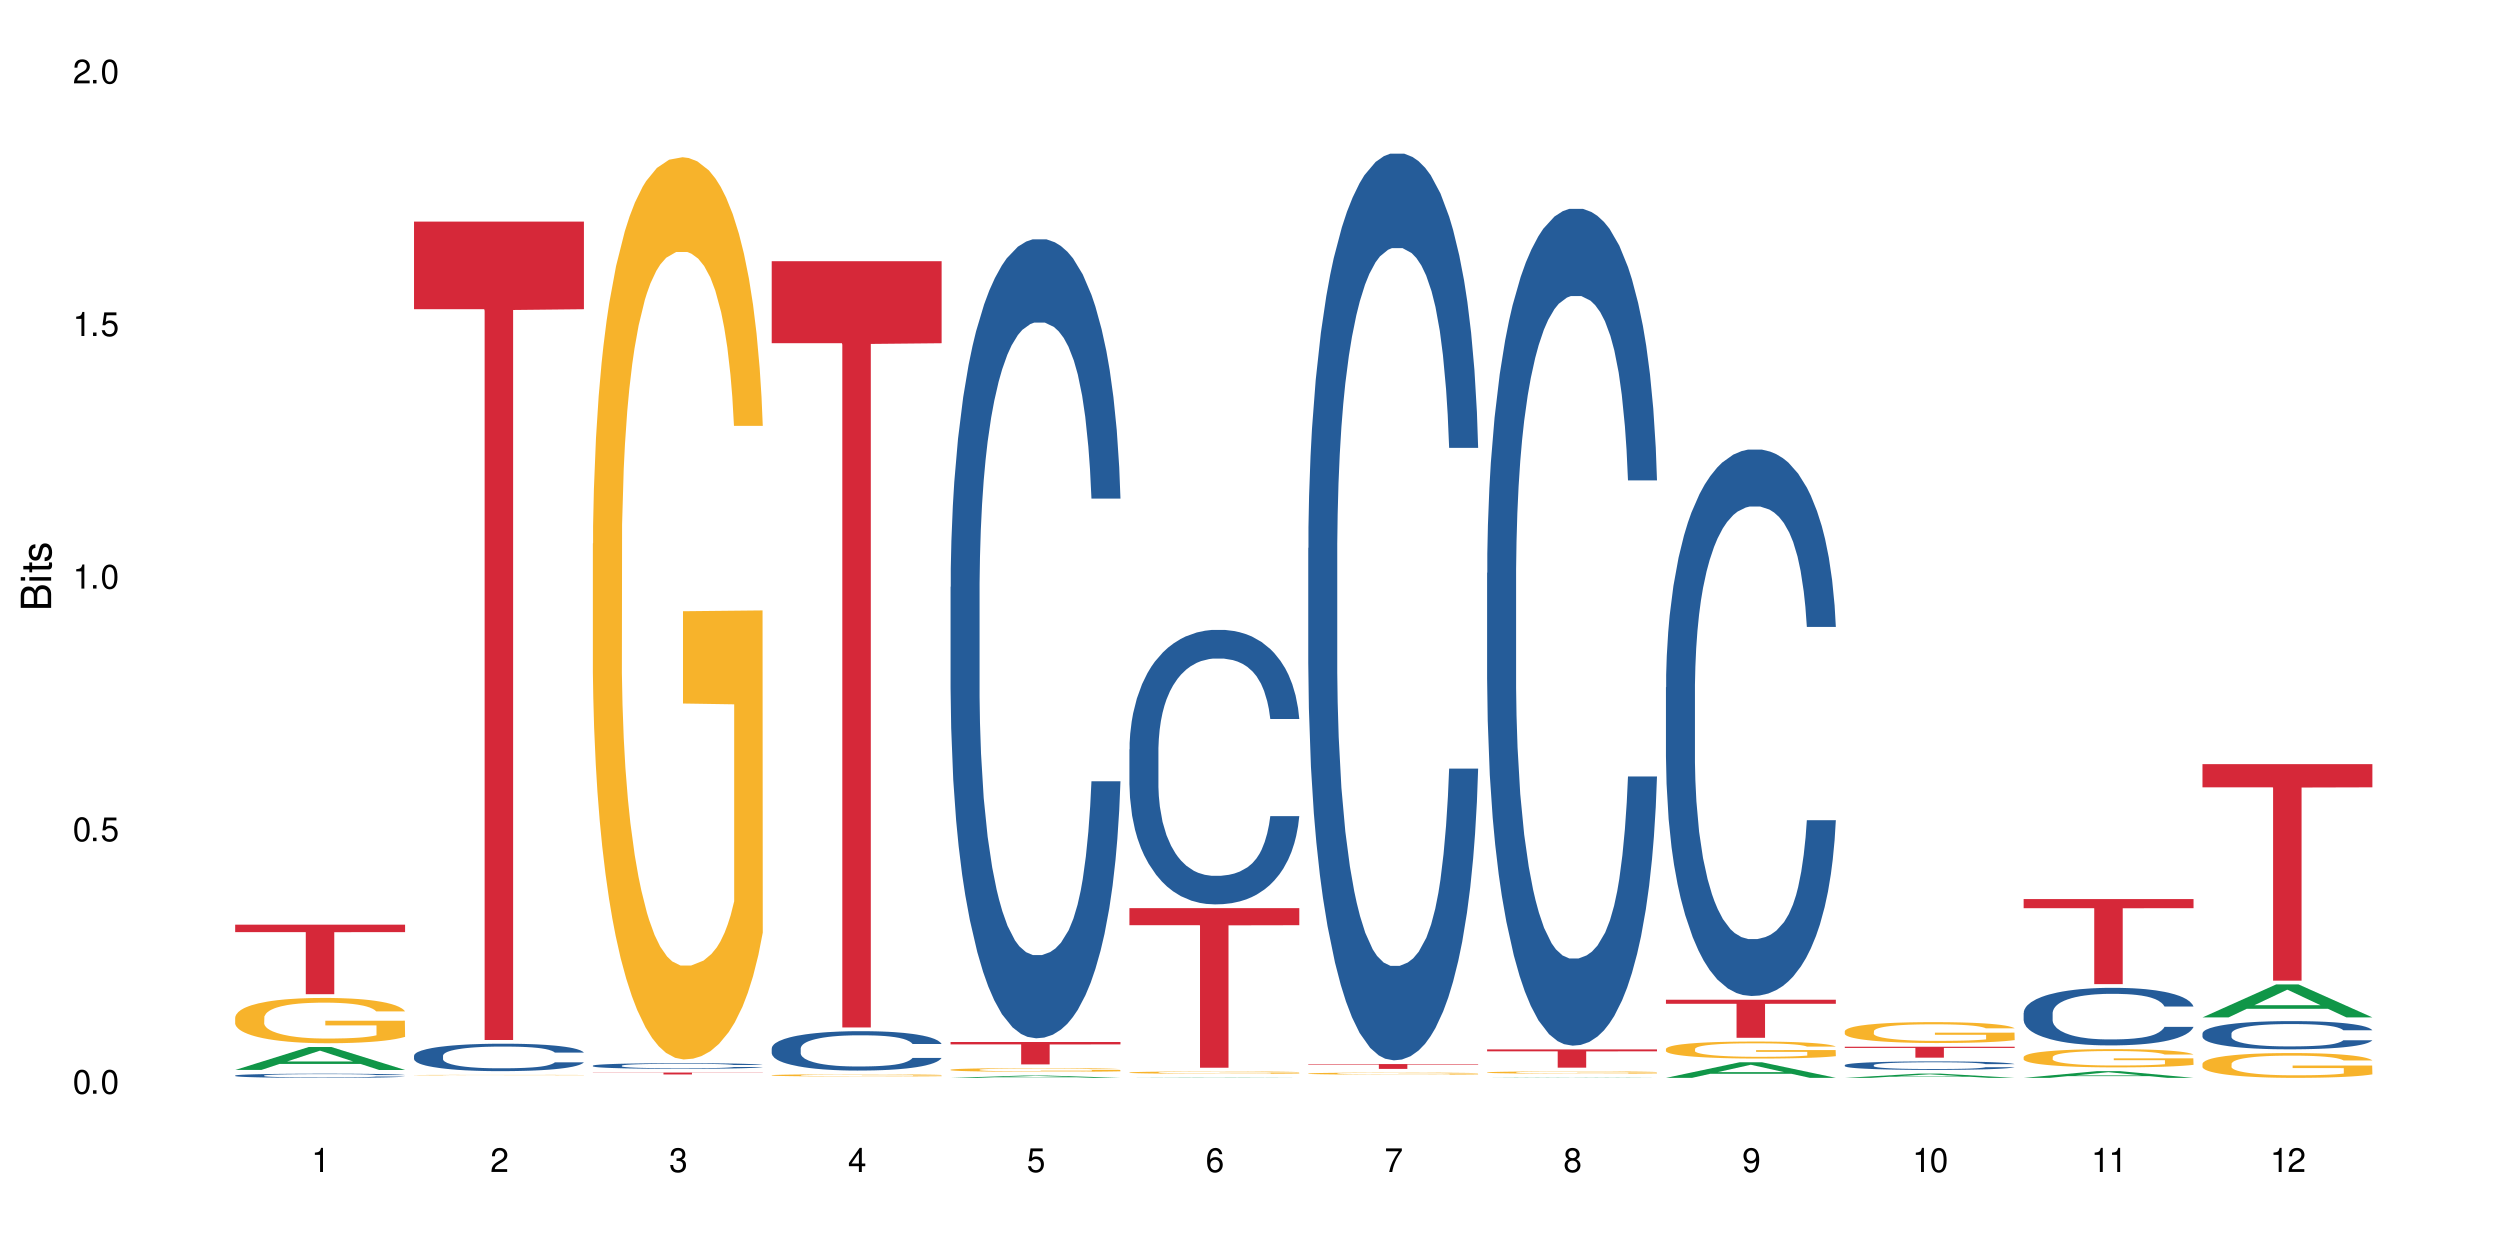 <?xml version="1.0" encoding="UTF-8"?>
<svg xmlns="http://www.w3.org/2000/svg" xmlns:xlink="http://www.w3.org/1999/xlink" width="720" height="360" viewBox="0 0 720 360">
<defs>
<g>
<g id="glyph-0-0">
</g>
<g id="glyph-0-1">
<path d="M 2.641 -6.938 C 2 -6.938 1.422 -6.656 1.078 -6.172 C 0.641 -5.562 0.406 -4.641 0.406 -3.359 C 0.406 -1.016 1.188 0.219 2.641 0.219 C 4.078 0.219 4.859 -1.016 4.859 -3.297 C 4.859 -4.641 4.656 -5.547 4.203 -6.172 C 3.844 -6.656 3.281 -6.938 2.641 -6.938 Z M 2.641 -6.188 C 3.547 -6.188 4 -5.25 4 -3.375 C 4 -1.406 3.562 -0.484 2.625 -0.484 C 1.734 -0.484 1.281 -1.438 1.281 -3.344 C 1.281 -5.25 1.734 -6.188 2.641 -6.188 Z M 2.641 -6.188 "/>
</g>
<g id="glyph-0-2">
<path d="M 1.828 -1 L 0.828 -1 L 0.828 0 L 1.828 0 Z M 1.828 -1 "/>
</g>
<g id="glyph-0-3">
<path d="M 4.562 -6.797 L 1.062 -6.797 L 0.547 -3.094 L 1.328 -3.094 C 1.719 -3.562 2.047 -3.734 2.578 -3.734 C 3.484 -3.734 4.062 -3.109 4.062 -2.094 C 4.062 -1.125 3.484 -0.531 2.578 -0.531 C 1.828 -0.531 1.375 -0.906 1.188 -1.672 L 0.328 -1.672 C 0.453 -1.109 0.547 -0.844 0.75 -0.594 C 1.125 -0.078 1.828 0.219 2.594 0.219 C 3.969 0.219 4.922 -0.781 4.922 -2.219 C 4.922 -3.562 4.031 -4.484 2.719 -4.484 C 2.25 -4.484 1.859 -4.359 1.469 -4.062 L 1.734 -5.969 L 4.562 -5.969 Z M 4.562 -6.797 "/>
</g>
<g id="glyph-0-4">
<path d="M 2.484 -4.938 L 2.484 0 L 3.328 0 L 3.328 -6.938 L 2.766 -6.938 C 2.469 -5.875 2.281 -5.734 0.984 -5.562 L 0.984 -4.938 Z M 2.484 -4.938 "/>
</g>
<g id="glyph-0-5">
<path d="M 4.859 -0.828 L 1.281 -0.828 C 1.359 -1.406 1.672 -1.781 2.5 -2.281 L 3.469 -2.828 C 4.406 -3.344 4.906 -4.062 4.906 -4.906 C 4.906 -5.484 4.672 -6.031 4.266 -6.406 C 3.859 -6.766 3.375 -6.938 2.719 -6.938 C 1.859 -6.938 1.219 -6.625 0.844 -6.031 C 0.609 -5.672 0.5 -5.234 0.484 -4.531 L 1.328 -4.531 C 1.359 -5.016 1.406 -5.281 1.531 -5.516 C 1.75 -5.938 2.188 -6.203 2.703 -6.203 C 3.469 -6.203 4.031 -5.641 4.031 -4.891 C 4.031 -4.344 3.719 -3.859 3.125 -3.516 L 2.234 -3 C 0.812 -2.172 0.406 -1.531 0.328 -0.016 L 4.859 -0.016 Z M 4.859 -0.828 "/>
</g>
<g id="glyph-0-6">
<path d="M 2.125 -3.188 L 2.578 -3.188 C 3.5 -3.188 3.984 -2.766 3.984 -1.922 C 3.984 -1.062 3.469 -0.531 2.594 -0.531 C 1.656 -0.531 1.203 -1 1.156 -2.016 L 0.312 -2.016 C 0.344 -1.453 0.438 -1.094 0.609 -0.781 C 0.953 -0.109 1.625 0.219 2.547 0.219 C 3.953 0.219 4.859 -0.625 4.859 -1.938 C 4.859 -2.828 4.516 -3.297 3.703 -3.594 C 4.344 -3.844 4.656 -4.328 4.656 -5.031 C 4.656 -6.219 3.875 -6.938 2.578 -6.938 C 1.203 -6.938 0.484 -6.172 0.453 -4.703 L 1.297 -4.703 C 1.312 -5.125 1.344 -5.359 1.453 -5.578 C 1.641 -5.969 2.062 -6.203 2.594 -6.203 C 3.344 -6.203 3.797 -5.75 3.797 -5 C 3.797 -4.516 3.609 -4.219 3.25 -4.047 C 3.016 -3.953 2.703 -3.922 2.125 -3.906 Z M 2.125 -3.188 "/>
</g>
<g id="glyph-0-7">
<path d="M 3.141 -1.672 L 3.141 0 L 3.984 0 L 3.984 -1.672 L 4.984 -1.672 L 4.984 -2.438 L 3.984 -2.438 L 3.984 -6.938 L 3.359 -6.938 L 0.266 -2.578 L 0.266 -1.672 Z M 3.141 -2.438 L 1 -2.438 L 3.141 -5.5 Z M 3.141 -2.438 "/>
</g>
<g id="glyph-0-8">
<path d="M 4.781 -5.125 C 4.609 -6.266 3.891 -6.938 2.844 -6.938 C 2.094 -6.938 1.422 -6.578 1.031 -5.953 C 0.594 -5.266 0.406 -4.422 0.406 -3.172 C 0.406 -2 0.578 -1.25 0.984 -0.641 C 1.359 -0.078 1.953 0.219 2.703 0.219 C 3.984 0.219 4.922 -0.75 4.922 -2.094 C 4.922 -3.375 4.062 -4.281 2.844 -4.281 C 2.172 -4.281 1.641 -4.031 1.281 -3.516 C 1.281 -5.234 1.828 -6.188 2.797 -6.188 C 3.391 -6.188 3.797 -5.797 3.938 -5.125 Z M 2.734 -3.531 C 3.547 -3.531 4.062 -2.953 4.062 -2.031 C 4.062 -1.156 3.484 -0.531 2.703 -0.531 C 1.922 -0.531 1.328 -1.188 1.328 -2.078 C 1.328 -2.938 1.906 -3.531 2.734 -3.531 Z M 2.734 -3.531 "/>
</g>
<g id="glyph-0-9">
<path d="M 4.984 -6.797 L 0.438 -6.797 L 0.438 -5.969 L 4.109 -5.969 C 2.5 -3.656 1.828 -2.234 1.328 0 L 2.219 0 C 2.594 -2.172 3.453 -4.047 4.984 -6.094 Z M 4.984 -6.797 "/>
</g>
<g id="glyph-0-10">
<path d="M 3.75 -3.656 C 4.469 -4.094 4.688 -4.438 4.688 -5.078 C 4.688 -6.172 3.844 -6.938 2.641 -6.938 C 1.438 -6.938 0.594 -6.172 0.594 -5.094 C 0.594 -4.438 0.812 -4.094 1.516 -3.656 C 0.734 -3.266 0.359 -2.703 0.359 -1.922 C 0.359 -0.656 1.281 0.219 2.641 0.219 C 3.984 0.219 4.922 -0.656 4.922 -1.922 C 4.922 -2.703 4.531 -3.266 3.75 -3.656 Z M 2.641 -6.188 C 3.359 -6.188 3.812 -5.75 3.812 -5.062 C 3.812 -4.406 3.344 -3.984 2.641 -3.984 C 1.922 -3.984 1.453 -4.406 1.453 -5.078 C 1.453 -5.75 1.922 -6.188 2.641 -6.188 Z M 2.641 -3.266 C 3.484 -3.266 4.062 -2.719 4.062 -1.906 C 4.062 -1.078 3.484 -0.531 2.625 -0.531 C 1.797 -0.531 1.219 -1.094 1.219 -1.906 C 1.219 -2.719 1.781 -3.266 2.641 -3.266 Z M 2.641 -3.266 "/>
</g>
<g id="glyph-0-11">
<path d="M 0.516 -1.578 C 0.672 -0.453 1.406 0.219 2.438 0.219 C 3.188 0.219 3.859 -0.141 4.266 -0.766 C 4.688 -1.453 4.891 -2.297 4.891 -3.547 C 4.891 -4.719 4.703 -5.453 4.312 -6.078 C 3.938 -6.641 3.344 -6.938 2.594 -6.938 C 1.297 -6.938 0.359 -5.969 0.359 -4.625 C 0.359 -3.344 1.234 -2.453 2.453 -2.453 C 3.094 -2.453 3.578 -2.672 4.016 -3.203 C 4 -1.484 3.469 -0.531 2.5 -0.531 C 1.906 -0.531 1.484 -0.906 1.359 -1.578 Z M 2.578 -6.203 C 3.375 -6.203 3.969 -5.531 3.969 -4.641 C 3.969 -3.797 3.391 -3.188 2.547 -3.188 C 1.734 -3.188 1.234 -3.766 1.234 -4.688 C 1.234 -5.562 1.797 -6.203 2.578 -6.203 Z M 2.578 -6.203 "/>
</g>
<g id="glyph-1-0">
</g>
<g id="glyph-1-1">
<path d="M 0 -0.953 L 0 -4.891 C 0 -5.719 -0.234 -6.344 -0.734 -6.797 C -1.188 -7.234 -1.812 -7.469 -2.5 -7.469 C -3.547 -7.469 -4.188 -7 -4.625 -5.875 C -4.984 -6.688 -5.625 -7.094 -6.531 -7.094 C -7.172 -7.094 -7.734 -6.859 -8.141 -6.391 C -8.562 -5.922 -8.75 -5.344 -8.75 -4.5 L -8.75 -0.953 Z M -4.984 -2.062 L -7.766 -2.062 L -7.766 -4.219 C -7.766 -4.844 -7.688 -5.203 -7.453 -5.5 C -7.219 -5.812 -6.859 -5.969 -6.375 -5.969 C -5.891 -5.969 -5.531 -5.812 -5.297 -5.5 C -5.062 -5.203 -4.984 -4.844 -4.984 -4.219 Z M -0.984 -2.062 L -4 -2.062 L -4 -4.781 C -4 -5.766 -3.438 -6.359 -2.484 -6.359 C -1.547 -6.359 -0.984 -5.766 -0.984 -4.781 Z M -0.984 -2.062 "/>
</g>
<g id="glyph-1-2">
<path d="M -6.281 -1.797 L -6.281 -0.797 L 0 -0.797 L 0 -1.797 Z M -8.75 -1.797 L -8.75 -0.797 L -7.484 -0.797 L -7.484 -1.797 Z M -8.75 -1.797 "/>
</g>
<g id="glyph-1-3">
<path d="M -6.281 -3.047 L -6.281 -2.016 L -8.016 -2.016 L -8.016 -1.016 L -6.281 -1.016 L -6.281 -0.172 L -5.469 -0.172 L -5.469 -1.016 L -0.719 -1.016 C -0.078 -1.016 0.281 -1.453 0.281 -2.234 C 0.281 -2.5 0.25 -2.719 0.188 -3.047 L -0.641 -3.047 C -0.609 -2.906 -0.594 -2.766 -0.594 -2.562 C -0.594 -2.141 -0.719 -2.016 -1.156 -2.016 L -5.469 -2.016 L -5.469 -3.047 Z M -6.281 -3.047 "/>
</g>
<g id="glyph-1-4">
<path d="M -4.531 -5.25 C -5.766 -5.25 -6.469 -4.422 -6.469 -2.969 C -6.469 -1.516 -5.719 -0.562 -4.547 -0.562 C -3.562 -0.562 -3.094 -1.062 -2.734 -2.562 L -2.516 -3.484 C -2.344 -4.188 -2.094 -4.469 -1.641 -4.469 C -1.047 -4.469 -0.641 -3.875 -0.641 -3 C -0.641 -2.453 -0.797 -2 -1.062 -1.75 C -1.25 -1.594 -1.422 -1.531 -1.875 -1.469 L -1.875 -0.406 C -0.422 -0.453 0.281 -1.266 0.281 -2.922 C 0.281 -4.5 -0.5 -5.516 -1.719 -5.516 C -2.656 -5.516 -3.172 -4.984 -3.469 -3.734 L -3.703 -2.766 C -3.891 -1.953 -4.156 -1.609 -4.594 -1.609 C -5.188 -1.609 -5.547 -2.125 -5.547 -2.938 C -5.547 -3.75 -5.203 -4.172 -4.531 -4.203 Z M -4.531 -5.25 "/>
</g>
</g>
</defs>
<rect x="-72" y="-36" width="864" height="432" fill="rgb(100%, 100%, 100%)" fill-opacity="1"/>
<path fill-rule="nonzero" fill="rgb(6.275%, 58.824%, 28.235%)" fill-opacity="1" d="M 67.73 308.148 L 67.785 308.141 L 88.957 301.527 L 95.387 301.527 L 116.664 308.152 L 109.188 308.152 L 103.855 306.422 L 80.488 306.422 L 75.258 308.148 L 67.73 308.148 L 82.734 305.707 L 101.711 305.703 L 92.25 302.609 L 92.145 302.602 L 92.039 302.621 L 82.684 305.703 L 82.734 305.707 Z M 67.73 308.148 "/>
<path fill-rule="nonzero" fill="rgb(14.51%, 36.078%, 60%)" fill-opacity="1" d="M 67.73 309.746 L 67.789 309.746 L 67.789 309.719 L 67.969 309.676 L 68.387 309.625 L 68.805 309.59 L 69.879 309.523 L 71.371 309.461 L 72.922 309.414 L 74.055 309.383 L 75.07 309.363 L 77.398 309.32 L 78.891 309.301 L 80.5 309.281 L 82.469 309.262 L 83.902 309.25 L 87.125 309.234 L 89.512 309.227 L 91.363 309.223 L 95.359 309.223 L 97.746 309.227 L 99.477 309.234 L 101.387 309.242 L 102.996 309.25 L 105.801 309.277 L 108.309 309.305 L 109.441 309.324 L 111.234 309.359 L 112.605 309.391 L 113.559 309.418 L 114.633 309.461 L 115.59 309.512 L 116.305 309.566 L 116.664 309.613 L 108.309 309.613 L 107.891 309.57 L 107.414 309.535 L 106.52 309.492 L 105.625 309.457 L 104.371 309.426 L 103.238 309.406 L 101.684 309.383 L 100.312 309.371 L 98.879 309.363 L 97.508 309.355 L 94.883 309.348 L 91.84 309.348 L 90.707 309.352 L 88.379 309.359 L 87.125 309.367 L 85.336 309.383 L 84.082 309.398 L 82.59 309.418 L 81.574 309.438 L 80.32 309.465 L 79.426 309.492 L 78.414 309.527 L 77.816 309.555 L 77.277 309.586 L 76.801 309.621 L 76.441 309.66 L 76.203 309.703 L 76.086 309.742 L 76.086 309.91 L 76.203 309.953 L 76.504 309.996 L 77.277 310.066 L 78.414 310.125 L 79.727 310.168 L 80.977 310.203 L 81.695 310.219 L 82.648 310.234 L 84.141 310.258 L 86.289 310.281 L 87.543 310.289 L 89.453 310.297 L 91.422 310.301 L 94.047 310.301 L 96.375 310.297 L 97.926 310.293 L 99.535 310.281 L 101.746 310.266 L 103.117 310.246 L 104.312 310.227 L 105.207 310.203 L 105.801 310.188 L 106.699 310.152 L 107.414 310.117 L 107.949 310.078 L 108.309 310.039 L 116.664 310.039 L 116.305 310.082 L 115.77 310.125 L 115.23 310.16 L 114.395 310.195 L 113.441 310.23 L 112.066 310.27 L 110.934 310.297 L 109.441 310.324 L 108.07 310.344 L 106.578 310.363 L 104.371 310.383 L 102.938 310.395 L 101.387 310.406 L 99.535 310.414 L 97.211 310.422 L 94.703 310.426 L 89.871 310.426 L 88.02 310.422 L 85.574 310.41 L 82.531 310.391 L 80.32 310.371 L 78.59 310.348 L 77.102 310.328 L 75.43 310.297 L 73.281 310.25 L 71.969 310.211 L 71.074 310.18 L 70.059 310.137 L 69.344 310.098 L 68.508 310.039 L 67.91 309.961 L 67.73 309.898 Z M 67.73 309.746 "/>
<path fill-rule="nonzero" fill="rgb(96.863%, 70.196%, 16.863%)" fill-opacity="1" d="M 67.73 292.992 L 67.789 292.98 L 67.789 292.742 L 68.031 292.207 L 68.625 291.469 L 69.402 290.859 L 70.238 290.383 L 70.773 290.133 L 71.668 289.777 L 72.445 289.512 L 74.414 288.977 L 76.922 288.477 L 78.293 288.262 L 79.844 288.059 L 82.051 287.832 L 83.066 287.75 L 86.172 287.559 L 89.691 287.438 L 93.57 287.402 L 95.359 287.414 L 97.805 287.461 L 101.148 287.594 L 103.059 287.715 L 104.551 287.832 L 106.102 287.988 L 108.012 288.227 L 109.801 288.512 L 111.234 288.797 L 112.664 289.156 L 113.859 289.535 L 114.871 289.953 L 115.77 290.453 L 116.305 290.871 L 116.664 291.289 L 108.367 291.289 L 107.891 290.871 L 107.355 290.551 L 106.461 290.156 L 105.562 289.871 L 104.668 289.645 L 102.996 289.336 L 101.566 289.145 L 99.777 288.977 L 98.047 288.871 L 96.074 288.797 L 94.883 288.773 L 91.719 288.773 L 88.855 288.859 L 87.184 288.953 L 85.992 289.047 L 84.32 289.227 L 83.305 289.371 L 82.707 289.465 L 80.918 289.836 L 79.727 290.168 L 79.07 290.395 L 78.234 290.754 L 77.637 291.074 L 76.98 291.551 L 76.621 291.91 L 76.145 292.719 L 76.086 294.867 L 76.266 295.32 L 76.621 295.809 L 77.102 296.238 L 77.816 296.691 L 78.531 297.035 L 79.785 297.5 L 80.859 297.809 L 81.695 298.012 L 83.305 298.336 L 83.961 298.441 L 85.512 298.656 L 87.125 298.824 L 89.094 298.965 L 90.586 299.039 L 92.973 299.098 L 96.016 299.098 L 99.598 299.027 L 101.863 298.93 L 103.414 298.836 L 104.43 298.754 L 105.684 298.621 L 106.578 298.5 L 107.414 298.371 L 108.43 298.168 L 108.43 295.32 L 93.688 295.309 L 93.688 293.973 L 116.602 293.961 L 116.664 298.621 L 115.41 298.941 L 113.859 299.254 L 112.367 299.492 L 110.816 299.695 L 108.605 299.922 L 106.816 300.062 L 104.07 300.23 L 101.566 300.336 L 98.941 300.41 L 96.613 300.445 L 93.867 300.457 L 91.422 300.434 L 88.797 300.359 L 86.707 300.266 L 84.797 300.148 L 82.887 299.992 L 80.5 299.742 L 78.949 299.539 L 77.34 299.289 L 75.727 298.992 L 74.297 298.668 L 73.34 298.418 L 72.387 298.133 L 71.371 297.773 L 70.418 297.367 L 69.699 297 L 69.043 296.582 L 68.566 296.188 L 68.09 295.652 L 67.852 295.223 L 67.73 294.855 Z M 67.73 292.992 "/>
<path fill-rule="nonzero" fill="rgb(83.922%, 15.686%, 22.353%)" fill-opacity="1" d="M 67.73 266.305 L 116.664 266.305 L 116.664 268.449 L 96.27 268.469 L 96.27 286.336 L 88.066 286.336 L 88.066 268.484 L 87.945 268.449 L 67.73 268.449 Z M 67.73 266.305 "/>
<path fill-rule="nonzero" fill="rgb(14.51%, 36.078%, 60%)" fill-opacity="1" d="M 119.238 304.027 L 119.297 304.02 L 119.297 303.848 L 119.477 303.574 L 119.895 303.227 L 120.312 302.988 L 121.387 302.562 L 122.879 302.152 L 124.43 301.832 L 125.562 301.645 L 126.578 301.5 L 128.906 301.234 L 130.398 301.098 L 132.008 300.973 L 133.977 300.852 L 135.41 300.777 L 138.633 300.664 L 141.02 300.613 L 142.871 300.59 L 146.867 300.59 L 149.254 300.621 L 150.984 300.656 L 152.895 300.715 L 154.504 300.777 L 157.309 300.938 L 159.816 301.141 L 160.949 301.254 L 162.742 301.48 L 164.113 301.695 L 165.066 301.883 L 166.141 302.152 L 167.098 302.477 L 167.812 302.844 L 168.172 303.152 L 159.816 303.152 L 159.398 302.867 L 158.922 302.641 L 158.027 302.344 L 157.133 302.137 L 155.879 301.926 L 154.746 301.789 L 153.191 301.652 L 151.82 301.566 L 150.387 301.5 L 149.016 301.457 L 146.391 301.414 L 143.348 301.414 L 142.211 301.43 L 139.887 301.484 L 138.633 301.535 L 136.844 301.637 L 135.59 301.73 L 134.098 301.875 L 133.082 302 L 131.828 302.188 L 130.934 302.352 L 129.922 302.59 L 129.324 302.773 L 128.785 302.973 L 128.309 303.211 L 127.949 303.465 L 127.711 303.73 L 127.594 303.992 L 127.594 305.109 L 127.711 305.371 L 128.012 305.676 L 128.785 306.113 L 129.922 306.496 L 131.234 306.801 L 132.484 307.02 L 133.203 307.117 L 134.156 307.234 L 135.648 307.379 L 137.797 307.523 L 139.051 307.582 L 140.961 307.641 L 142.93 307.668 L 145.555 307.668 L 147.883 307.641 L 149.434 307.602 L 151.043 307.543 L 153.254 307.422 L 154.625 307.305 L 155.816 307.168 L 156.715 307.031 L 157.309 306.918 L 158.207 306.691 L 158.922 306.445 L 159.457 306.195 L 159.816 305.949 L 168.172 305.949 L 167.812 306.238 L 167.277 306.52 L 166.738 306.73 L 165.902 306.98 L 164.949 307.207 L 163.574 307.457 L 162.441 307.625 L 160.949 307.805 L 159.578 307.941 L 158.086 308.066 L 155.879 308.211 L 154.445 308.281 L 152.895 308.348 L 151.043 308.402 L 148.719 308.453 L 146.211 308.484 L 143.883 308.492 L 141.379 308.477 L 139.527 308.449 L 137.082 308.383 L 134.039 308.254 L 131.828 308.117 L 130.098 307.977 L 128.605 307.832 L 126.938 307.641 L 124.789 307.32 L 123.477 307.074 L 122.582 306.875 L 121.566 306.59 L 120.852 306.34 L 120.016 305.934 L 119.418 305.422 L 119.238 305.023 Z M 119.238 304.027 "/>
<path fill-rule="nonzero" fill="rgb(96.863%, 70.196%, 16.863%)" fill-opacity="1" d="M 119.238 309.625 L 119.297 309.625 L 119.297 309.621 L 119.535 309.617 L 120.133 309.609 L 120.91 309.602 L 121.746 309.594 L 122.281 309.594 L 123.176 309.586 L 123.953 309.586 L 125.922 309.578 L 128.43 309.574 L 129.801 309.57 L 131.352 309.566 L 133.559 309.566 L 134.574 309.562 L 137.676 309.562 L 141.199 309.559 L 149.312 309.559 L 152.656 309.562 L 154.566 309.562 L 156.059 309.566 L 157.609 309.566 L 159.52 309.57 L 161.309 309.574 L 162.742 309.578 L 164.172 309.582 L 165.367 309.586 L 166.379 309.59 L 167.277 309.598 L 167.812 309.602 L 168.172 309.605 L 159.875 309.605 L 159.398 309.602 L 158.863 309.598 L 157.965 309.594 L 156.176 309.586 L 154.504 309.582 L 153.074 309.582 L 151.281 309.578 L 147.582 309.578 L 146.391 309.574 L 143.227 309.574 L 140.363 309.578 L 137.5 309.578 L 135.828 309.582 L 134.812 309.582 L 134.215 309.586 L 132.426 309.59 L 131.234 309.594 L 130.578 309.594 L 129.742 309.598 L 129.145 309.602 L 128.488 309.609 L 128.129 309.613 L 127.652 309.621 L 127.594 309.648 L 127.773 309.652 L 128.129 309.66 L 128.605 309.664 L 129.324 309.668 L 130.039 309.672 L 131.293 309.68 L 132.367 309.684 L 133.203 309.684 L 134.812 309.688 L 135.469 309.691 L 137.02 309.691 L 138.633 309.695 L 142.094 309.695 L 144.48 309.699 L 147.523 309.699 L 151.105 309.695 L 155.938 309.695 L 157.191 309.691 L 158.086 309.691 L 158.922 309.688 L 159.938 309.688 L 159.938 309.652 L 145.195 309.652 L 145.195 309.637 L 168.109 309.637 L 168.172 309.691 L 166.918 309.695 L 165.367 309.699 L 163.875 309.703 L 162.324 309.703 L 160.113 309.707 L 158.324 309.711 L 153.074 309.711 L 150.449 309.715 L 142.93 309.715 L 140.305 309.711 L 136.305 309.711 L 134.395 309.707 L 132.008 309.707 L 130.457 309.703 L 128.848 309.699 L 127.234 309.695 L 125.801 309.691 L 124.848 309.691 L 123.895 309.688 L 122.879 309.684 L 121.926 309.676 L 121.207 309.672 L 120.551 309.668 L 120.074 309.664 L 119.359 309.652 L 119.238 309.648 Z M 119.238 309.625 "/>
<path fill-rule="nonzero" fill="rgb(83.922%, 15.686%, 22.353%)" fill-opacity="1" d="M 119.238 63.824 L 168.172 63.824 L 168.172 89.055 L 147.777 89.277 L 147.777 299.523 L 139.574 299.523 L 139.574 89.496 L 139.453 89.055 L 119.238 89.055 Z M 119.238 63.824 "/>
<path fill-rule="nonzero" fill="rgb(14.51%, 36.078%, 60%)" fill-opacity="1" d="M 170.746 306.906 L 170.805 306.902 L 170.805 306.867 L 170.984 306.812 L 171.402 306.738 L 171.82 306.691 L 172.895 306.602 L 174.387 306.52 L 175.938 306.453 L 177.07 306.414 L 178.086 306.383 L 180.414 306.328 L 181.906 306.301 L 183.516 306.277 L 185.484 306.25 L 186.918 306.234 L 190.141 306.211 L 192.527 306.199 L 194.375 306.195 L 198.375 306.195 L 200.762 306.203 L 202.492 306.211 L 204.402 306.223 L 206.012 306.234 L 208.816 306.27 L 211.324 306.309 L 212.457 306.332 L 214.25 306.379 L 215.621 306.426 L 216.574 306.465 L 217.648 306.52 L 218.605 306.586 L 219.32 306.66 L 219.68 306.727 L 211.324 306.727 L 210.906 306.664 L 210.43 306.621 L 209.535 306.559 L 208.641 306.516 L 207.387 306.473 L 206.25 306.445 L 204.699 306.414 L 203.328 306.398 L 201.895 306.383 L 200.523 306.375 L 197.898 306.367 L 194.855 306.367 L 193.719 306.371 L 191.395 306.383 L 190.141 306.391 L 188.352 306.414 L 187.098 306.434 L 185.605 306.461 L 184.59 306.488 L 183.336 306.527 L 182.441 306.559 L 181.426 306.609 L 180.832 306.645 L 180.293 306.688 L 179.816 306.738 L 179.457 306.789 L 179.219 306.844 L 179.102 306.898 L 179.102 307.129 L 179.219 307.184 L 179.52 307.246 L 180.293 307.336 L 181.426 307.414 L 182.742 307.477 L 183.992 307.523 L 184.711 307.543 L 185.664 307.566 L 187.156 307.598 L 189.305 307.625 L 190.559 307.637 L 192.469 307.648 L 194.438 307.656 L 197.062 307.656 L 199.391 307.648 L 200.941 307.641 L 202.551 307.629 L 204.762 307.605 L 206.133 307.582 L 207.324 307.555 L 208.223 307.523 L 208.816 307.5 L 209.711 307.453 L 210.43 307.402 L 210.965 307.352 L 211.324 307.301 L 219.68 307.301 L 219.32 307.359 L 218.785 307.418 L 218.246 307.461 L 217.41 307.516 L 216.457 307.559 L 215.082 307.613 L 213.949 307.648 L 212.457 307.684 L 211.086 307.711 L 209.594 307.738 L 207.387 307.766 L 205.953 307.781 L 204.402 307.797 L 202.551 307.809 L 200.227 307.816 L 197.719 307.824 L 192.887 307.824 L 191.035 307.816 L 188.59 307.805 L 185.547 307.777 L 183.336 307.746 L 181.605 307.719 L 180.113 307.691 L 178.445 307.648 L 176.297 307.586 L 174.984 307.535 L 174.086 307.492 L 173.074 307.434 L 172.355 307.383 L 171.523 307.297 L 170.926 307.191 L 170.746 307.109 Z M 170.746 306.906 "/>
<path fill-rule="nonzero" fill="rgb(96.863%, 70.196%, 16.863%)" fill-opacity="1" d="M 170.746 156.574 L 170.805 156.336 L 170.805 151.59 L 171.043 140.914 L 171.641 126.199 L 172.418 114.098 L 173.254 104.605 L 173.789 99.621 L 174.684 92.504 L 175.461 87.281 L 177.43 76.602 L 179.938 66.637 L 181.309 62.363 L 182.859 58.332 L 185.066 53.82 L 186.082 52.16 L 189.184 48.363 L 192.707 45.992 L 196.586 45.277 L 198.375 45.516 L 200.82 46.465 L 204.164 49.074 L 206.074 51.449 L 207.566 53.82 L 209.117 56.906 L 211.027 61.652 L 212.816 67.348 L 214.25 73.043 L 215.68 80.164 L 216.875 87.758 L 217.887 96.062 L 218.785 106.027 L 219.32 114.336 L 219.68 122.641 L 211.383 122.641 L 210.906 114.336 L 210.371 107.926 L 209.473 100.098 L 208.578 94.402 L 207.684 89.891 L 206.012 83.723 L 204.582 79.926 L 202.789 76.602 L 201.059 74.469 L 199.09 73.043 L 197.898 72.57 L 194.734 72.57 L 191.871 74.23 L 190.199 76.129 L 189.008 78.027 L 187.336 81.586 L 186.32 84.434 L 185.723 86.332 L 183.934 93.688 L 182.742 100.332 L 182.086 104.844 L 181.25 111.961 L 180.652 118.367 L 179.996 127.859 L 179.637 134.98 L 179.16 151.117 L 179.102 193.832 L 179.281 202.848 L 179.637 212.578 L 180.113 221.121 L 180.832 230.141 L 181.547 237.02 L 182.801 246.277 L 183.875 252.445 L 184.711 256.48 L 186.32 262.887 L 186.977 265.023 L 188.527 269.293 L 190.141 272.617 L 192.109 275.465 L 193.602 276.887 L 195.988 278.074 L 199.031 278.074 L 202.613 276.652 L 204.879 274.754 L 206.43 272.855 L 207.445 271.191 L 208.699 268.582 L 209.594 266.211 L 210.43 263.598 L 211.445 259.566 L 211.445 202.848 L 196.703 202.613 L 196.703 176.035 L 219.617 175.797 L 219.68 268.582 L 218.426 274.988 L 216.875 281.16 L 215.383 285.906 L 213.832 289.941 L 211.621 294.449 L 209.832 297.297 L 207.086 300.617 L 204.582 302.754 L 201.957 304.18 L 199.629 304.891 L 196.883 305.129 L 194.438 304.652 L 191.812 303.23 L 189.723 301.332 L 187.812 298.957 L 185.902 295.871 L 183.516 290.891 L 181.965 286.855 L 180.355 281.871 L 178.742 275.938 L 177.309 269.531 L 176.355 264.547 L 175.402 258.852 L 174.387 251.734 L 173.43 243.664 L 172.715 236.309 L 172.059 228.004 L 171.582 220.172 L 171.105 209.492 L 170.867 200.949 L 170.746 193.594 Z M 170.746 156.574 "/>
<path fill-rule="nonzero" fill="rgb(83.922%, 15.686%, 22.353%)" fill-opacity="1" d="M 170.746 308.895 L 219.68 308.895 L 219.68 308.953 L 199.285 308.953 L 199.285 309.453 L 191.078 309.453 L 191.078 308.957 L 190.961 308.953 L 170.746 308.953 Z M 170.746 308.895 "/>
<path fill-rule="nonzero" fill="rgb(14.51%, 36.078%, 60%)" fill-opacity="1" d="M 222.254 301.918 L 222.312 301.91 L 222.312 301.66 L 222.492 301.266 L 222.91 300.77 L 223.328 300.426 L 224.402 299.812 L 225.895 299.223 L 227.445 298.766 L 228.578 298.496 L 229.594 298.289 L 231.922 297.906 L 233.414 297.711 L 235.023 297.535 L 236.992 297.359 L 238.426 297.254 L 241.648 297.09 L 244.035 297.016 L 245.883 296.984 L 249.883 296.984 L 252.27 297.027 L 254 297.078 L 255.91 297.16 L 257.52 297.254 L 260.324 297.48 L 262.832 297.773 L 263.965 297.938 L 265.754 298.258 L 267.129 298.57 L 268.082 298.84 L 269.156 299.223 L 270.113 299.691 L 270.828 300.219 L 271.188 300.664 L 262.832 300.664 L 262.414 300.25 L 261.938 299.93 L 261.043 299.504 L 260.145 299.203 L 258.895 298.902 L 257.758 298.707 L 256.207 298.508 L 254.836 298.383 L 253.402 298.289 L 252.031 298.227 L 249.406 298.168 L 246.363 298.168 L 245.227 298.188 L 242.902 298.27 L 241.648 298.344 L 239.855 298.488 L 238.605 298.621 L 237.113 298.828 L 236.098 299.008 L 234.844 299.277 L 233.949 299.516 L 232.934 299.855 L 232.34 300.113 L 231.801 300.406 L 231.324 300.746 L 230.965 301.109 L 230.727 301.492 L 230.609 301.867 L 230.609 303.473 L 230.727 303.848 L 231.027 304.281 L 231.801 304.914 L 232.934 305.465 L 234.25 305.898 L 235.5 306.211 L 236.219 306.355 L 237.172 306.52 L 238.664 306.727 L 240.812 306.938 L 242.066 307.02 L 243.977 307.102 L 245.945 307.145 L 248.57 307.145 L 250.898 307.102 L 252.449 307.051 L 254.059 306.965 L 256.266 306.789 L 257.641 306.625 L 258.832 306.43 L 259.73 306.23 L 260.324 306.066 L 261.219 305.742 L 261.938 305.391 L 262.473 305.027 L 262.832 304.676 L 271.188 304.676 L 270.828 305.09 L 270.289 305.496 L 269.754 305.797 L 268.918 306.16 L 267.965 306.48 L 266.59 306.844 L 265.457 307.082 L 263.965 307.34 L 262.594 307.535 L 261.102 307.715 L 258.895 307.922 L 257.461 308.023 L 255.91 308.117 L 254.059 308.199 L 251.73 308.273 L 249.227 308.312 L 246.898 308.324 L 244.391 308.305 L 242.543 308.262 L 240.098 308.168 L 237.051 307.984 L 234.844 307.785 L 233.113 307.59 L 231.621 307.383 L 229.953 307.102 L 227.805 306.645 L 226.492 306.293 L 225.594 306.004 L 224.582 305.598 L 223.863 305.234 L 223.031 304.656 L 222.434 303.918 L 222.254 303.348 Z M 222.254 301.918 "/>
<path fill-rule="nonzero" fill="rgb(96.863%, 70.196%, 16.863%)" fill-opacity="1" d="M 222.254 309.664 L 222.312 309.664 L 222.312 309.652 L 222.551 309.625 L 223.148 309.59 L 223.926 309.562 L 224.762 309.539 L 225.297 309.527 L 226.191 309.508 L 226.969 309.496 L 228.938 309.469 L 231.445 309.445 L 232.816 309.434 L 234.367 309.426 L 236.574 309.414 L 237.59 309.41 L 240.691 309.402 L 244.215 309.395 L 249.883 309.395 L 252.328 309.398 L 255.672 309.402 L 257.582 309.41 L 259.07 309.414 L 260.625 309.422 L 262.535 309.434 L 264.324 309.449 L 265.754 309.461 L 267.188 309.48 L 268.383 309.496 L 269.395 309.516 L 270.289 309.543 L 270.828 309.562 L 271.188 309.582 L 262.891 309.582 L 262.414 309.562 L 261.875 309.547 L 260.98 309.527 L 260.086 309.512 L 259.191 309.504 L 257.52 309.488 L 256.09 309.477 L 254.297 309.469 L 252.566 309.465 L 250.598 309.461 L 246.242 309.461 L 243.379 309.465 L 241.707 309.469 L 240.516 309.473 L 238.844 309.48 L 237.828 309.488 L 237.23 309.492 L 235.441 309.512 L 234.25 309.527 L 233.59 309.539 L 232.758 309.555 L 232.16 309.57 L 231.504 309.594 L 231.145 309.613 L 230.668 309.652 L 230.609 309.754 L 230.785 309.777 L 231.145 309.801 L 231.621 309.82 L 232.34 309.844 L 233.055 309.859 L 234.309 309.883 L 235.383 309.898 L 236.219 309.906 L 237.828 309.922 L 238.484 309.93 L 240.035 309.938 L 241.648 309.945 L 243.617 309.953 L 245.109 309.957 L 247.496 309.961 L 250.539 309.961 L 254.121 309.957 L 256.387 309.953 L 257.938 309.949 L 258.953 309.945 L 260.207 309.938 L 261.102 309.93 L 261.938 309.926 L 262.949 309.914 L 262.949 309.777 L 248.211 309.777 L 248.211 309.711 L 271.125 309.711 L 271.188 309.938 L 269.934 309.953 L 268.383 309.969 L 266.891 309.98 L 265.34 309.988 L 263.129 310 L 261.34 310.008 L 258.594 310.016 L 256.09 310.02 L 253.465 310.023 L 251.137 310.027 L 248.391 310.027 L 245.945 310.023 L 243.32 310.023 L 241.23 310.016 L 239.32 310.012 L 237.41 310.004 L 235.023 309.992 L 233.473 309.98 L 231.859 309.969 L 230.25 309.957 L 228.816 309.941 L 227.863 309.926 L 226.91 309.914 L 225.895 309.895 L 224.938 309.875 L 224.223 309.859 L 223.566 309.84 L 223.09 309.82 L 222.613 309.793 L 222.375 309.773 L 222.254 309.754 Z M 222.254 309.664 "/>
<path fill-rule="nonzero" fill="rgb(83.922%, 15.686%, 22.353%)" fill-opacity="1" d="M 222.254 75.227 L 271.188 75.227 L 271.188 98.848 L 250.793 99.055 L 250.793 295.914 L 242.586 295.914 L 242.586 99.262 L 242.469 98.848 L 222.254 98.848 Z M 222.254 75.227 "/>
<path fill-rule="nonzero" fill="rgb(6.275%, 58.824%, 28.235%)" fill-opacity="1" d="M 273.762 310.426 L 273.812 310.426 L 294.984 309.75 L 301.418 309.75 L 322.695 310.426 L 315.219 310.426 L 309.887 310.25 L 286.516 310.25 L 281.289 310.426 L 273.762 310.426 L 288.766 310.176 L 307.742 310.176 L 298.281 309.859 L 298.176 309.859 L 298.07 309.863 L 288.711 310.176 L 288.766 310.176 Z M 273.762 310.426 "/>
<path fill-rule="nonzero" fill="rgb(14.51%, 36.078%, 60%)" fill-opacity="1" d="M 273.762 169.051 L 273.82 168.84 L 273.82 163.789 L 274 155.797 L 274.418 145.703 L 274.836 138.762 L 275.91 126.352 L 277.402 114.363 L 278.953 105.109 L 280.086 99.641 L 281.102 95.434 L 283.43 87.648 L 284.922 83.652 L 286.531 80.078 L 288.5 76.504 L 289.934 74.398 L 293.156 71.035 L 295.543 69.562 L 297.391 68.93 L 301.391 68.93 L 303.777 69.77 L 305.508 70.824 L 307.418 72.504 L 309.027 74.398 L 311.832 79.027 L 314.34 84.914 L 315.473 88.281 L 317.262 94.801 L 318.637 101.109 L 319.59 106.578 L 320.664 114.363 L 321.621 123.828 L 322.336 134.555 L 322.695 143.598 L 314.34 143.598 L 313.922 135.184 L 313.445 128.664 L 312.551 120.043 L 311.652 113.941 L 310.402 107.844 L 309.266 103.844 L 307.715 99.848 L 306.344 97.324 L 304.91 95.434 L 303.539 94.172 L 300.914 92.906 L 297.871 92.906 L 296.734 93.328 L 294.41 95.012 L 293.156 96.484 L 291.363 99.43 L 290.113 102.164 L 288.621 106.371 L 287.605 109.945 L 286.352 115.414 L 285.457 120.25 L 284.441 127.191 L 283.848 132.449 L 283.309 138.34 L 282.832 145.281 L 282.473 152.645 L 282.234 160.426 L 282.117 167.996 L 282.117 200.598 L 282.234 208.172 L 282.535 217.004 L 283.309 229.836 L 284.441 240.984 L 285.754 249.816 L 287.008 256.129 L 287.727 259.07 L 288.68 262.438 L 290.172 266.645 L 292.32 270.852 L 293.574 272.531 L 295.484 274.215 L 297.453 275.059 L 300.078 275.059 L 302.406 274.215 L 303.957 273.164 L 305.566 271.48 L 307.773 267.906 L 309.148 264.539 L 310.34 260.543 L 311.234 256.547 L 311.832 253.184 L 312.727 246.66 L 313.445 239.512 L 313.98 232.148 L 314.34 224.996 L 322.695 224.996 L 322.336 233.41 L 321.797 241.613 L 321.262 247.715 L 320.426 255.074 L 319.473 261.598 L 318.098 268.957 L 316.965 273.797 L 315.473 279.055 L 314.102 283.051 L 312.609 286.625 L 310.402 290.832 L 308.969 292.934 L 307.418 294.828 L 305.566 296.512 L 303.238 297.984 L 300.734 298.824 L 298.406 299.035 L 295.898 298.613 L 294.051 297.773 L 291.605 295.879 L 288.559 292.094 L 286.352 288.098 L 284.621 284.102 L 283.129 279.895 L 281.461 274.215 L 279.312 264.961 L 278 257.809 L 277.102 251.922 L 276.09 243.719 L 275.371 236.355 L 274.535 224.578 L 273.941 209.645 L 273.762 198.074 Z M 273.762 169.051 "/>
<path fill-rule="nonzero" fill="rgb(96.863%, 70.196%, 16.863%)" fill-opacity="1" d="M 273.762 308.07 L 273.82 308.07 L 273.82 308.051 L 274.059 308.008 L 274.656 307.949 L 275.434 307.898 L 276.27 307.859 L 276.805 307.84 L 277.699 307.809 L 278.477 307.789 L 280.445 307.742 L 282.949 307.703 L 284.324 307.688 L 285.875 307.668 L 288.082 307.652 L 289.098 307.645 L 292.199 307.629 L 295.723 307.617 L 301.391 307.617 L 303.836 307.621 L 307.18 307.633 L 309.09 307.641 L 310.578 307.652 L 312.133 307.664 L 314.039 307.684 L 315.832 307.707 L 317.262 307.73 L 318.695 307.758 L 319.891 307.789 L 320.902 307.824 L 321.797 307.863 L 322.336 307.898 L 322.695 307.934 L 314.398 307.934 L 313.922 307.898 L 313.383 307.871 L 312.488 307.84 L 311.594 307.816 L 310.699 307.797 L 309.027 307.773 L 307.598 307.758 L 305.805 307.742 L 304.074 307.734 L 302.105 307.73 L 300.914 307.727 L 297.75 307.727 L 294.887 307.734 L 293.215 307.742 L 292.02 307.75 L 290.352 307.766 L 289.336 307.777 L 288.738 307.785 L 286.949 307.812 L 285.754 307.84 L 285.098 307.859 L 284.266 307.891 L 283.668 307.914 L 283.012 307.953 L 282.652 307.984 L 282.176 308.051 L 282.117 308.223 L 282.293 308.262 L 282.652 308.301 L 283.129 308.336 L 283.848 308.375 L 284.562 308.402 L 285.816 308.438 L 286.891 308.465 L 287.727 308.48 L 289.336 308.508 L 289.992 308.516 L 291.543 308.535 L 293.156 308.547 L 295.125 308.559 L 296.617 308.566 L 299.004 308.57 L 302.047 308.57 L 305.625 308.562 L 307.895 308.555 L 309.445 308.547 L 310.461 308.543 L 311.715 308.531 L 312.609 308.52 L 313.445 308.512 L 314.457 308.492 L 314.457 308.262 L 299.719 308.262 L 299.719 308.152 L 322.633 308.152 L 322.695 308.531 L 321.441 308.559 L 319.891 308.582 L 318.398 308.602 L 316.844 308.617 L 314.637 308.637 L 312.848 308.648 L 310.102 308.66 L 307.598 308.672 L 304.969 308.676 L 302.645 308.68 L 297.453 308.68 L 294.824 308.672 L 292.738 308.664 L 290.828 308.656 L 288.918 308.641 L 286.531 308.621 L 284.98 308.605 L 283.367 308.586 L 281.758 308.562 L 280.324 308.535 L 279.371 308.516 L 278.414 308.492 L 277.402 308.461 L 276.445 308.43 L 275.73 308.398 L 275.074 308.363 L 274.598 308.332 L 274.121 308.289 L 273.879 308.254 L 273.762 308.223 Z M 273.762 308.07 "/>
<path fill-rule="nonzero" fill="rgb(83.922%, 15.686%, 22.353%)" fill-opacity="1" d="M 273.762 300.105 L 322.695 300.105 L 322.695 300.793 L 302.301 300.801 L 302.301 306.547 L 294.094 306.547 L 294.094 300.805 L 293.977 300.793 L 273.762 300.793 Z M 273.762 300.105 "/>
<path fill-rule="nonzero" fill="rgb(6.275%, 58.824%, 28.235%)" fill-opacity="1" d="M 325.27 310.426 L 325.32 310.426 L 346.492 310.324 L 352.926 310.324 L 374.199 310.426 L 366.727 310.426 L 361.395 310.402 L 338.023 310.402 L 332.797 310.426 L 325.27 310.426 L 340.273 310.391 L 359.25 310.391 L 349.789 310.344 L 349.578 310.344 L 340.219 310.391 L 340.273 310.391 Z M 325.27 310.426 "/>
<path fill-rule="nonzero" fill="rgb(14.51%, 36.078%, 60%)" fill-opacity="1" d="M 325.27 215.82 L 325.328 215.75 L 325.328 214.016 L 325.508 211.27 L 325.926 207.801 L 326.344 205.418 L 327.418 201.156 L 328.91 197.035 L 330.461 193.859 L 331.594 191.98 L 332.609 190.535 L 334.938 187.859 L 336.43 186.488 L 338.039 185.262 L 340.008 184.031 L 341.441 183.309 L 344.664 182.152 L 347.051 181.648 L 348.898 181.43 L 352.898 181.43 L 355.285 181.719 L 357.016 182.082 L 358.926 182.66 L 360.535 183.309 L 363.34 184.898 L 365.848 186.922 L 366.98 188.078 L 368.77 190.316 L 370.145 192.484 L 371.098 194.363 L 372.172 197.035 L 373.129 200.289 L 373.844 203.973 L 374.199 207.078 L 365.848 207.078 L 365.43 204.188 L 364.953 201.949 L 364.055 198.988 L 363.16 196.891 L 361.91 194.797 L 360.773 193.426 L 359.223 192.051 L 357.852 191.184 L 356.418 190.535 L 355.047 190.102 L 352.422 189.668 L 349.379 189.668 L 348.242 189.812 L 345.914 190.391 L 344.664 190.895 L 342.871 191.906 L 341.621 192.848 L 340.129 194.293 L 339.113 195.52 L 337.859 197.398 L 336.965 199.059 L 335.949 201.445 L 335.355 203.25 L 334.816 205.273 L 334.34 207.656 L 333.98 210.184 L 333.742 212.859 L 333.625 215.461 L 333.625 226.656 L 333.742 229.258 L 334.039 232.293 L 334.816 236.699 L 335.949 240.527 L 337.262 243.562 L 338.516 245.73 L 339.234 246.742 L 340.188 247.898 L 341.68 249.344 L 343.828 250.789 L 345.082 251.367 L 346.988 251.945 L 348.961 252.234 L 351.586 252.234 L 353.914 251.945 L 355.465 251.582 L 357.074 251.004 L 359.281 249.777 L 360.656 248.621 L 361.848 247.246 L 362.742 245.875 L 363.34 244.719 L 364.234 242.48 L 364.953 240.023 L 365.488 237.496 L 365.848 235.039 L 374.199 235.039 L 373.844 237.93 L 373.305 240.746 L 372.77 242.84 L 371.934 245.371 L 370.98 247.609 L 369.605 250.137 L 368.473 251.801 L 366.98 253.605 L 365.609 254.977 L 364.117 256.207 L 361.91 257.652 L 360.477 258.375 L 358.926 259.023 L 357.074 259.602 L 354.746 260.109 L 352.242 260.395 L 349.914 260.469 L 347.406 260.324 L 345.559 260.035 L 343.109 259.387 L 340.066 258.086 L 337.859 256.711 L 336.129 255.34 L 334.637 253.895 L 332.965 251.945 L 330.82 248.766 L 329.504 246.309 L 328.609 244.285 L 327.598 241.469 L 326.879 238.938 L 326.043 234.895 L 325.449 229.766 L 325.27 225.789 Z M 325.27 215.82 "/>
<path fill-rule="nonzero" fill="rgb(96.863%, 70.196%, 16.863%)" fill-opacity="1" d="M 325.27 308.871 L 325.328 308.867 L 325.328 308.855 L 325.566 308.828 L 326.164 308.789 L 326.941 308.758 L 327.773 308.734 L 328.312 308.723 L 329.207 308.703 L 329.984 308.688 L 331.953 308.66 L 334.457 308.637 L 335.832 308.625 L 337.383 308.613 L 339.59 308.602 L 340.605 308.598 L 343.707 308.586 L 347.23 308.582 L 351.109 308.578 L 352.898 308.578 L 355.344 308.582 L 358.688 308.59 L 360.594 308.594 L 362.086 308.602 L 363.641 308.609 L 365.547 308.621 L 367.34 308.637 L 368.77 308.652 L 370.203 308.672 L 371.395 308.691 L 372.41 308.711 L 373.305 308.738 L 373.844 308.758 L 374.199 308.781 L 365.906 308.781 L 365.43 308.758 L 364.891 308.742 L 363.996 308.723 L 363.102 308.707 L 362.207 308.695 L 360.535 308.68 L 359.105 308.668 L 357.312 308.66 L 355.582 308.656 L 353.613 308.652 L 352.422 308.648 L 349.258 308.648 L 346.395 308.656 L 344.723 308.66 L 343.527 308.664 L 341.859 308.676 L 340.844 308.68 L 340.246 308.688 L 338.457 308.707 L 337.262 308.723 L 336.605 308.734 L 335.77 308.754 L 335.176 308.77 L 334.52 308.793 L 334.16 308.812 L 333.684 308.855 L 333.625 308.965 L 333.801 308.988 L 334.16 309.016 L 334.637 309.039 L 335.355 309.062 L 336.07 309.078 L 337.324 309.102 L 338.398 309.121 L 339.234 309.129 L 340.844 309.145 L 341.5 309.152 L 343.051 309.164 L 344.664 309.172 L 346.633 309.18 L 348.125 309.184 L 350.512 309.188 L 353.555 309.188 L 357.133 309.184 L 359.402 309.176 L 360.953 309.172 L 361.969 309.168 L 363.223 309.16 L 364.117 309.156 L 364.953 309.148 L 365.965 309.137 L 365.965 308.988 L 351.227 308.988 L 351.227 308.922 L 374.141 308.918 L 374.199 309.16 L 372.949 309.18 L 371.395 309.195 L 369.906 309.207 L 368.352 309.219 L 366.145 309.23 L 364.355 309.234 L 361.609 309.246 L 359.105 309.25 L 356.477 309.254 L 354.152 309.254 L 351.406 309.258 L 348.961 309.254 L 346.332 309.25 L 344.246 309.246 L 342.336 309.242 L 340.426 309.23 L 338.039 309.219 L 336.488 309.207 L 334.875 309.195 L 333.266 309.18 L 331.832 309.164 L 330.879 309.152 L 329.922 309.137 L 328.91 309.117 L 327.953 309.098 L 327.238 309.078 L 326.582 309.055 L 326.105 309.035 L 325.625 309.008 L 325.387 308.984 L 325.27 308.965 Z M 325.27 308.871 "/>
<path fill-rule="nonzero" fill="rgb(83.922%, 15.686%, 22.353%)" fill-opacity="1" d="M 325.27 261.539 L 374.199 261.539 L 374.199 266.457 L 353.809 266.5 L 353.809 307.512 L 345.602 307.512 L 345.602 266.547 L 345.484 266.457 L 325.27 266.457 Z M 325.27 261.539 "/>
<path fill-rule="nonzero" fill="rgb(14.51%, 36.078%, 60%)" fill-opacity="1" d="M 376.777 157.867 L 376.836 157.629 L 376.836 151.898 L 377.016 142.828 L 377.434 131.371 L 377.852 123.496 L 378.926 109.414 L 380.418 95.805 L 381.969 85.305 L 383.102 79.098 L 384.117 74.324 L 386.445 65.492 L 387.934 60.957 L 389.547 56.898 L 391.516 52.84 L 392.949 50.453 L 396.172 46.637 L 398.559 44.965 L 400.406 44.25 L 404.406 44.25 L 406.793 45.203 L 408.523 46.395 L 410.434 48.305 L 412.043 50.453 L 414.848 55.707 L 417.355 62.391 L 418.488 66.207 L 420.277 73.609 L 421.652 80.77 L 422.605 86.977 L 423.68 95.805 L 424.633 106.547 L 425.352 118.723 L 425.707 128.984 L 417.355 128.984 L 416.938 119.438 L 416.461 112.039 L 415.562 102.25 L 414.668 95.328 L 413.414 88.406 L 412.281 83.871 L 410.73 79.336 L 409.359 76.473 L 407.926 74.324 L 406.555 72.891 L 403.93 71.461 L 400.883 71.461 L 399.75 71.938 L 397.422 73.848 L 396.172 75.516 L 394.379 78.859 L 393.129 81.961 L 391.637 86.734 L 390.621 90.793 L 389.367 97 L 388.473 102.488 L 387.457 110.367 L 386.859 116.336 L 386.324 123.02 L 385.848 130.895 L 385.488 139.25 L 385.25 148.082 L 385.129 156.676 L 385.129 193.672 L 385.25 202.266 L 385.547 212.289 L 386.324 226.852 L 387.457 239.5 L 388.77 249.527 L 390.023 256.688 L 390.738 260.031 L 391.695 263.848 L 393.188 268.621 L 395.336 273.398 L 396.59 275.305 L 398.496 277.215 L 400.469 278.172 L 403.094 278.172 L 405.418 277.215 L 406.973 276.023 L 408.582 274.113 L 410.789 270.055 L 412.164 266.234 L 413.355 261.699 L 414.25 257.164 L 414.848 253.348 L 415.742 245.945 L 416.461 237.832 L 416.996 229.477 L 417.355 221.359 L 425.707 221.359 L 425.352 230.91 L 424.812 240.219 L 424.277 247.141 L 423.441 255.496 L 422.484 262.895 L 421.113 271.25 L 419.98 276.738 L 418.488 282.707 L 417.117 287.242 L 415.625 291.301 L 413.414 296.074 L 411.984 298.461 L 410.434 300.609 L 408.582 302.52 L 406.254 304.188 L 403.75 305.145 L 401.422 305.383 L 398.914 304.906 L 397.066 303.949 L 394.617 301.801 L 391.574 297.504 L 389.367 292.969 L 387.637 288.434 L 386.145 283.66 L 384.473 277.215 L 382.324 266.715 L 381.012 258.598 L 380.117 251.914 L 379.105 242.605 L 378.387 234.25 L 377.551 220.883 L 376.957 203.938 L 376.777 190.809 Z M 376.777 157.867 "/>
<path fill-rule="nonzero" fill="rgb(96.863%, 70.196%, 16.863%)" fill-opacity="1" d="M 376.777 309.168 L 376.836 309.164 L 376.836 309.156 L 377.074 309.129 L 377.672 309.098 L 378.449 309.07 L 379.281 309.047 L 379.82 309.035 L 380.715 309.02 L 381.492 309.008 L 383.461 308.984 L 385.965 308.961 L 387.34 308.949 L 388.891 308.941 L 391.098 308.93 L 392.113 308.926 L 395.215 308.918 L 398.734 308.914 L 402.613 308.91 L 404.406 308.914 L 406.852 308.914 L 410.195 308.922 L 412.102 308.926 L 413.594 308.93 L 415.148 308.938 L 417.055 308.949 L 418.848 308.961 L 420.277 308.977 L 421.711 308.992 L 422.902 309.008 L 423.918 309.027 L 424.812 309.051 L 425.352 309.07 L 425.707 309.09 L 417.414 309.09 L 416.938 309.07 L 416.398 309.055 L 414.609 309.023 L 413.715 309.016 L 412.043 309 L 410.609 308.992 L 408.82 308.984 L 407.09 308.98 L 405.121 308.977 L 403.93 308.973 L 400.766 308.973 L 397.902 308.977 L 396.23 308.98 L 395.035 308.988 L 393.367 308.996 L 392.352 309 L 391.754 309.004 L 389.965 309.023 L 388.77 309.039 L 388.113 309.047 L 387.277 309.062 L 386.684 309.078 L 386.027 309.102 L 385.668 309.117 L 385.191 309.152 L 385.129 309.25 L 385.309 309.273 L 385.668 309.293 L 386.145 309.312 L 386.859 309.336 L 387.578 309.352 L 388.832 309.371 L 389.906 309.387 L 390.738 309.395 L 392.352 309.41 L 393.008 309.414 L 394.559 309.426 L 396.172 309.434 L 398.141 309.438 L 399.633 309.441 L 402.02 309.445 L 405.062 309.445 L 408.641 309.441 L 410.91 309.438 L 412.461 309.434 L 413.477 309.43 L 414.73 309.422 L 415.625 309.418 L 416.461 309.41 L 417.473 309.402 L 417.473 309.273 L 402.734 309.273 L 402.734 309.211 L 425.648 309.211 L 425.707 309.422 L 424.457 309.438 L 422.902 309.453 L 421.414 309.461 L 419.859 309.473 L 417.652 309.48 L 415.863 309.488 L 413.117 309.496 L 410.609 309.5 L 407.984 309.504 L 405.66 309.504 L 402.914 309.508 L 400.469 309.504 L 397.84 309.5 L 395.754 309.496 L 393.844 309.492 L 391.934 309.484 L 389.547 309.473 L 387.996 309.465 L 386.383 309.453 L 384.773 309.441 L 383.34 309.426 L 382.387 309.414 L 381.43 309.402 L 380.418 309.383 L 379.461 309.367 L 378.746 309.348 L 378.09 309.328 L 377.613 309.312 L 377.133 309.289 L 376.895 309.27 L 376.777 309.25 Z M 376.777 309.168 "/>
<path fill-rule="nonzero" fill="rgb(83.922%, 15.686%, 22.353%)" fill-opacity="1" d="M 376.777 306.449 L 425.707 306.449 L 425.707 306.602 L 405.316 306.602 L 405.316 307.844 L 397.109 307.844 L 397.109 306.602 L 376.777 306.602 Z M 376.777 306.449 "/>
<path fill-rule="nonzero" fill="rgb(6.275%, 58.824%, 28.235%)" fill-opacity="1" d="M 428.285 310.426 L 428.336 310.426 L 449.508 310.293 L 455.938 310.293 L 477.215 310.426 L 469.742 310.426 L 464.406 310.391 L 441.039 310.391 L 435.812 310.426 L 428.285 310.426 L 443.289 310.379 L 462.266 310.379 L 452.801 310.316 L 452.594 310.316 L 443.234 310.379 L 443.289 310.379 Z M 428.285 310.426 "/>
<path fill-rule="nonzero" fill="rgb(14.51%, 36.078%, 60%)" fill-opacity="1" d="M 428.285 165.02 L 428.344 164.797 L 428.344 159.512 L 428.523 151.141 L 428.941 140.566 L 429.359 133.297 L 430.434 120.301 L 431.926 107.742 L 433.477 98.051 L 434.609 92.324 L 435.625 87.918 L 437.949 79.766 L 439.441 75.582 L 441.055 71.836 L 443.023 68.09 L 444.457 65.887 L 447.68 62.363 L 450.066 60.82 L 451.914 60.16 L 455.914 60.16 L 458.301 61.043 L 460.031 62.145 L 461.941 63.906 L 463.551 65.887 L 466.355 70.734 L 468.863 76.902 L 469.996 80.426 L 471.785 87.258 L 473.16 93.863 L 474.113 99.594 L 475.188 107.742 L 476.141 117.656 L 476.859 128.891 L 477.215 138.363 L 468.863 138.363 L 468.445 129.551 L 467.969 122.723 L 467.07 113.691 L 466.176 107.301 L 464.922 100.914 L 463.789 96.73 L 462.238 92.543 L 460.867 89.898 L 459.434 87.918 L 458.062 86.594 L 455.434 85.273 L 452.391 85.273 L 451.258 85.715 L 448.93 87.477 L 447.68 89.02 L 445.887 92.102 L 444.633 94.965 L 443.145 99.371 L 442.129 103.117 L 440.875 108.844 L 439.98 113.91 L 438.965 121.18 L 438.367 126.688 L 437.832 132.855 L 437.355 140.125 L 436.996 147.836 L 436.758 155.988 L 436.637 163.918 L 436.637 198.062 L 436.758 205.992 L 437.055 215.246 L 437.832 228.684 L 438.965 240.359 L 440.277 249.609 L 441.531 256.219 L 442.246 259.301 L 443.203 262.828 L 444.695 267.234 L 446.844 271.637 L 448.094 273.402 L 450.004 275.164 L 451.973 276.043 L 454.602 276.043 L 456.926 275.164 L 458.48 274.062 L 460.09 272.301 L 462.297 268.555 L 463.672 265.031 L 464.863 260.844 L 465.758 256.66 L 466.355 253.133 L 467.25 246.305 L 467.969 238.816 L 468.504 231.105 L 468.863 223.617 L 477.215 223.617 L 476.859 232.426 L 476.32 241.02 L 475.785 247.406 L 474.949 255.117 L 473.992 261.945 L 472.621 269.656 L 471.488 274.723 L 469.996 280.23 L 468.625 284.414 L 467.133 288.16 L 464.922 292.566 L 463.492 294.77 L 461.941 296.75 L 460.09 298.516 L 457.762 300.055 L 455.258 300.938 L 452.93 301.156 L 450.422 300.719 L 448.574 299.836 L 446.125 297.852 L 443.082 293.887 L 440.875 289.703 L 439.145 285.516 L 437.652 281.109 L 435.98 275.164 L 433.832 265.469 L 432.52 257.98 L 431.625 251.812 L 430.613 243.223 L 429.895 235.512 L 429.059 223.176 L 428.465 207.535 L 428.285 195.418 Z M 428.285 165.02 "/>
<path fill-rule="nonzero" fill="rgb(96.863%, 70.196%, 16.863%)" fill-opacity="1" d="M 428.285 308.844 L 428.344 308.844 L 428.344 308.832 L 428.582 308.805 L 429.18 308.77 L 429.953 308.738 L 430.789 308.715 L 431.328 308.699 L 432.223 308.684 L 433 308.668 L 434.969 308.641 L 437.473 308.617 L 438.848 308.605 L 440.398 308.594 L 442.605 308.582 L 443.621 308.578 L 446.723 308.57 L 450.242 308.562 L 455.914 308.562 L 458.359 308.566 L 461.703 308.57 L 463.609 308.578 L 465.102 308.582 L 466.652 308.59 L 468.562 308.602 L 470.355 308.617 L 471.785 308.633 L 473.219 308.652 L 474.41 308.672 L 475.426 308.691 L 476.32 308.715 L 476.859 308.738 L 477.215 308.758 L 468.922 308.758 L 468.445 308.738 L 467.906 308.723 L 467.012 308.703 L 466.117 308.688 L 465.223 308.676 L 463.551 308.66 L 462.117 308.648 L 460.328 308.641 L 458.598 308.637 L 456.629 308.633 L 452.273 308.633 L 449.41 308.637 L 447.738 308.641 L 446.543 308.645 L 444.875 308.652 L 443.859 308.66 L 443.262 308.668 L 441.473 308.684 L 440.277 308.703 L 439.621 308.715 L 438.785 308.73 L 438.191 308.75 L 437.535 308.773 L 437.176 308.789 L 436.699 308.832 L 436.637 308.941 L 436.816 308.965 L 437.176 308.988 L 437.652 309.012 L 438.367 309.035 L 439.086 309.051 L 440.34 309.074 L 441.414 309.09 L 442.246 309.102 L 443.859 309.117 L 444.516 309.121 L 446.066 309.133 L 447.68 309.141 L 449.648 309.148 L 451.141 309.152 L 453.527 309.156 L 456.57 309.156 L 460.148 309.152 L 462.418 309.148 L 463.969 309.141 L 464.984 309.137 L 466.238 309.133 L 467.133 309.125 L 467.969 309.117 L 468.98 309.109 L 468.98 308.965 L 454.242 308.965 L 454.242 308.895 L 477.156 308.895 L 477.215 309.133 L 475.965 309.148 L 474.41 309.164 L 472.918 309.176 L 471.367 309.188 L 469.16 309.199 L 467.371 309.203 L 464.625 309.215 L 462.117 309.219 L 459.492 309.223 L 457.164 309.223 L 454.422 309.227 L 451.973 309.223 L 449.348 309.219 L 447.262 309.215 L 445.352 309.211 L 443.441 309.203 L 441.055 309.188 L 439.504 309.18 L 437.891 309.164 L 436.281 309.152 L 434.848 309.133 L 433.895 309.121 L 432.938 309.105 L 431.926 309.09 L 430.969 309.066 L 430.254 309.051 L 429.598 309.027 L 429.121 309.008 L 428.641 308.98 L 428.402 308.957 L 428.285 308.941 Z M 428.285 308.844 "/>
<path fill-rule="nonzero" fill="rgb(83.922%, 15.686%, 22.353%)" fill-opacity="1" d="M 428.285 302.227 L 477.215 302.227 L 477.215 302.789 L 456.824 302.797 L 456.824 307.492 L 448.617 307.492 L 448.617 302.801 L 448.5 302.789 L 428.285 302.789 Z M 428.285 302.227 "/>
<path fill-rule="nonzero" fill="rgb(6.275%, 58.824%, 28.235%)" fill-opacity="1" d="M 479.793 310.422 L 479.844 310.418 L 501.016 305.934 L 507.445 305.934 L 528.723 310.426 L 521.25 310.426 L 515.914 309.254 L 492.547 309.254 L 487.32 310.422 L 479.793 310.422 L 494.797 308.77 L 513.773 308.766 L 504.309 306.668 L 504.207 306.664 L 504.102 306.676 L 494.742 308.766 L 494.797 308.77 Z M 479.793 310.422 "/>
<path fill-rule="nonzero" fill="rgb(14.51%, 36.078%, 60%)" fill-opacity="1" d="M 479.793 197.957 L 479.852 197.812 L 479.852 194.359 L 480.031 188.895 L 480.449 181.988 L 480.867 177.242 L 481.941 168.754 L 483.434 160.555 L 484.984 154.227 L 486.117 150.488 L 487.133 147.609 L 489.457 142.289 L 490.949 139.555 L 492.562 137.109 L 494.531 134.664 L 495.965 133.227 L 499.184 130.926 L 501.574 129.918 L 503.422 129.484 L 507.422 129.484 L 509.809 130.062 L 511.539 130.781 L 513.449 131.93 L 515.059 133.227 L 517.863 136.391 L 520.371 140.418 L 521.504 142.719 L 523.293 147.18 L 524.668 151.492 L 525.621 155.234 L 526.695 160.555 L 527.648 167.027 L 528.367 174.363 L 528.723 180.551 L 520.371 180.551 L 519.953 174.797 L 519.473 170.336 L 518.578 164.441 L 517.684 160.27 L 516.43 156.098 L 515.297 153.363 L 513.746 150.629 L 512.375 148.906 L 510.941 147.609 L 509.57 146.746 L 506.941 145.883 L 503.898 145.883 L 502.766 146.172 L 500.438 147.324 L 499.184 148.328 L 497.395 150.344 L 496.141 152.215 L 494.648 155.09 L 493.637 157.535 L 492.383 161.273 L 491.488 164.582 L 490.473 169.332 L 489.875 172.926 L 489.34 176.953 L 488.863 181.703 L 488.504 186.734 L 488.266 192.059 L 488.145 197.238 L 488.145 219.531 L 488.266 224.711 L 488.562 230.754 L 489.34 239.527 L 490.473 247.152 L 491.785 253.191 L 493.039 257.508 L 493.754 259.523 L 494.711 261.824 L 496.203 264.699 L 498.352 267.578 L 499.602 268.727 L 501.512 269.879 L 503.48 270.453 L 506.109 270.453 L 508.434 269.879 L 509.988 269.16 L 511.598 268.008 L 513.805 265.562 L 515.18 263.262 L 516.371 260.527 L 517.266 257.797 L 517.863 255.492 L 518.758 251.035 L 519.473 246.145 L 520.012 241.109 L 520.371 236.219 L 528.723 236.219 L 528.367 241.973 L 527.828 247.582 L 527.293 251.754 L 526.457 256.789 L 525.5 261.246 L 524.129 266.281 L 522.996 269.59 L 521.504 273.188 L 520.133 275.918 L 518.641 278.363 L 516.43 281.242 L 515 282.68 L 513.449 283.977 L 511.598 285.125 L 509.27 286.133 L 506.766 286.707 L 504.438 286.852 L 501.93 286.562 L 500.082 285.988 L 497.633 284.695 L 494.59 282.105 L 492.383 279.371 L 490.652 276.641 L 489.16 273.762 L 487.488 269.879 L 485.34 263.551 L 484.027 258.66 L 483.133 254.629 L 482.117 249.02 L 481.402 243.984 L 480.566 235.93 L 479.969 225.719 L 479.793 217.805 Z M 479.793 197.957 "/>
<path fill-rule="nonzero" fill="rgb(96.863%, 70.196%, 16.863%)" fill-opacity="1" d="M 479.793 302.062 L 479.852 302.059 L 479.852 301.969 L 480.09 301.766 L 480.688 301.488 L 481.461 301.262 L 482.297 301.082 L 482.836 300.988 L 483.73 300.852 L 484.504 300.754 L 486.477 300.551 L 488.98 300.363 L 490.355 300.285 L 491.906 300.207 L 494.113 300.121 L 495.129 300.09 L 498.23 300.02 L 501.75 299.977 L 505.629 299.961 L 507.422 299.965 L 509.867 299.984 L 513.207 300.031 L 515.117 300.078 L 516.609 300.121 L 518.16 300.18 L 520.07 300.27 L 521.863 300.379 L 523.293 300.484 L 524.727 300.621 L 525.918 300.762 L 526.934 300.922 L 527.828 301.109 L 528.367 301.266 L 528.723 301.422 L 520.43 301.422 L 519.953 301.266 L 519.414 301.145 L 518.52 300.996 L 517.625 300.887 L 516.73 300.805 L 515.059 300.688 L 513.625 300.617 L 511.836 300.551 L 510.105 300.512 L 508.137 300.484 L 506.941 300.477 L 503.781 300.477 L 500.918 300.508 L 499.246 300.543 L 498.051 300.578 L 496.383 300.648 L 495.367 300.699 L 494.77 300.738 L 492.98 300.875 L 491.785 301 L 491.129 301.086 L 490.293 301.219 L 489.699 301.34 L 489.043 301.52 L 488.684 301.656 L 488.207 301.961 L 488.145 302.766 L 488.324 302.934 L 488.684 303.117 L 489.16 303.281 L 489.875 303.449 L 490.594 303.582 L 491.844 303.754 L 492.918 303.871 L 493.754 303.949 L 495.367 304.07 L 496.023 304.109 L 497.574 304.191 L 499.184 304.254 L 501.156 304.305 L 502.648 304.332 L 505.035 304.355 L 508.078 304.355 L 511.656 304.328 L 513.926 304.293 L 515.477 304.258 L 516.492 304.227 L 517.742 304.176 L 518.641 304.133 L 519.473 304.082 L 520.488 304.008 L 520.488 302.934 L 505.75 302.93 L 505.75 302.43 L 528.664 302.426 L 528.723 304.176 L 527.473 304.297 L 525.918 304.414 L 524.426 304.504 L 522.875 304.578 L 520.668 304.664 L 518.879 304.719 L 516.133 304.781 L 513.625 304.82 L 511 304.848 L 508.672 304.863 L 505.93 304.867 L 503.48 304.855 L 500.855 304.828 L 498.77 304.793 L 496.859 304.75 L 494.949 304.691 L 492.562 304.598 L 491.012 304.52 L 489.398 304.426 L 487.789 304.316 L 486.355 304.195 L 485.402 304.102 L 484.445 303.992 L 483.434 303.859 L 482.477 303.707 L 481.762 303.566 L 481.105 303.41 L 480.629 303.262 L 480.148 303.062 L 479.91 302.898 L 479.793 302.762 Z M 479.793 302.062 "/>
<path fill-rule="nonzero" fill="rgb(83.922%, 15.686%, 22.353%)" fill-opacity="1" d="M 479.793 287.922 L 528.723 287.922 L 528.723 289.094 L 508.332 289.105 L 508.332 298.891 L 500.125 298.891 L 500.125 289.117 L 500.008 289.094 L 479.793 289.094 Z M 479.793 287.922 "/>
<path fill-rule="nonzero" fill="rgb(6.275%, 58.824%, 28.235%)" fill-opacity="1" d="M 531.301 310.426 L 531.352 310.426 L 552.523 309.203 L 558.953 309.203 L 580.23 310.426 L 572.754 310.426 L 567.422 310.109 L 544.055 310.109 L 538.828 310.426 L 531.301 310.426 L 546.305 309.977 L 565.281 309.973 L 555.816 309.402 L 555.715 309.402 L 555.609 309.406 L 546.25 309.973 L 546.305 309.977 Z M 531.301 310.426 "/>
<path fill-rule="nonzero" fill="rgb(14.51%, 36.078%, 60%)" fill-opacity="1" d="M 531.301 306.75 L 531.359 306.746 L 531.359 306.691 L 531.539 306.605 L 531.957 306.5 L 532.375 306.426 L 533.449 306.293 L 534.938 306.164 L 536.492 306.066 L 537.625 306.008 L 538.641 305.965 L 540.965 305.883 L 542.457 305.84 L 544.07 305.801 L 546.039 305.762 L 547.473 305.738 L 550.691 305.703 L 553.078 305.688 L 554.93 305.68 L 558.93 305.68 L 561.316 305.691 L 563.047 305.703 L 564.953 305.719 L 566.566 305.738 L 569.371 305.789 L 571.879 305.852 L 573.012 305.887 L 574.801 305.957 L 576.172 306.023 L 577.129 306.082 L 578.203 306.164 L 579.156 306.266 L 579.875 306.379 L 580.23 306.477 L 571.879 306.477 L 571.461 306.387 L 570.98 306.316 L 570.086 306.227 L 569.191 306.16 L 567.938 306.098 L 566.805 306.055 L 565.254 306.012 L 563.883 305.984 L 562.449 305.965 L 561.078 305.949 L 558.449 305.938 L 555.406 305.938 L 554.273 305.941 L 551.945 305.961 L 550.691 305.977 L 548.902 306.008 L 547.648 306.035 L 546.156 306.082 L 545.145 306.117 L 543.891 306.176 L 542.996 306.227 L 541.98 306.301 L 541.383 306.359 L 540.848 306.422 L 540.371 306.496 L 540.012 306.574 L 539.773 306.656 L 539.652 306.738 L 539.652 307.086 L 539.773 307.164 L 540.07 307.258 L 540.848 307.395 L 541.98 307.516 L 543.293 307.609 L 544.547 307.676 L 545.262 307.707 L 546.219 307.742 L 547.711 307.789 L 549.859 307.832 L 551.109 307.852 L 553.02 307.867 L 554.988 307.879 L 557.613 307.879 L 559.941 307.867 L 561.492 307.859 L 563.105 307.84 L 565.312 307.801 L 566.688 307.766 L 567.879 307.723 L 568.773 307.68 L 569.371 307.645 L 570.266 307.574 L 570.98 307.5 L 571.52 307.422 L 571.879 307.344 L 580.23 307.344 L 579.875 307.434 L 579.336 307.523 L 578.801 307.586 L 577.965 307.664 L 577.008 307.734 L 575.637 307.812 L 574.504 307.863 L 573.012 307.922 L 571.637 307.965 L 570.148 308 L 567.938 308.047 L 566.508 308.07 L 564.953 308.09 L 563.105 308.105 L 560.777 308.121 L 558.273 308.133 L 555.945 308.133 L 553.438 308.129 L 551.59 308.121 L 549.141 308.102 L 546.098 308.059 L 543.891 308.016 L 542.16 307.973 L 540.668 307.93 L 538.996 307.867 L 536.848 307.77 L 535.535 307.695 L 534.641 307.633 L 533.625 307.543 L 532.91 307.465 L 532.074 307.34 L 531.477 307.18 L 531.301 307.059 Z M 531.301 306.75 "/>
<path fill-rule="nonzero" fill="rgb(96.863%, 70.196%, 16.863%)" fill-opacity="1" d="M 531.301 296.953 L 531.359 296.945 L 531.359 296.836 L 531.598 296.59 L 532.195 296.246 L 532.969 295.969 L 533.805 295.746 L 534.344 295.633 L 535.238 295.465 L 536.012 295.344 L 537.984 295.098 L 540.488 294.867 L 541.863 294.77 L 543.414 294.676 L 545.621 294.57 L 546.637 294.531 L 549.738 294.441 L 553.258 294.387 L 557.137 294.371 L 558.93 294.379 L 561.375 294.398 L 564.715 294.461 L 566.625 294.516 L 568.117 294.57 L 569.668 294.641 L 571.578 294.75 L 573.367 294.883 L 574.801 295.016 L 576.234 295.18 L 577.426 295.355 L 578.441 295.547 L 579.336 295.781 L 579.875 295.973 L 580.23 296.164 L 571.938 296.164 L 571.461 295.973 L 570.922 295.824 L 570.027 295.641 L 569.133 295.512 L 568.238 295.406 L 566.566 295.262 L 565.133 295.176 L 563.344 295.098 L 561.613 295.047 L 559.645 295.016 L 558.449 295.004 L 555.289 295.004 L 552.422 295.043 L 550.754 295.086 L 549.559 295.129 L 547.887 295.215 L 546.875 295.277 L 546.277 295.324 L 544.488 295.492 L 543.293 295.648 L 542.637 295.754 L 541.801 295.918 L 541.203 296.066 L 540.547 296.285 L 540.191 296.449 L 539.715 296.824 L 539.652 297.816 L 539.832 298.023 L 540.191 298.25 L 540.668 298.449 L 541.383 298.656 L 542.102 298.816 L 543.352 299.031 L 544.426 299.172 L 545.262 299.266 L 546.875 299.414 L 547.531 299.465 L 549.082 299.562 L 550.691 299.641 L 552.664 299.707 L 554.152 299.738 L 556.543 299.77 L 559.586 299.77 L 563.164 299.734 L 565.434 299.691 L 566.984 299.648 L 568 299.609 L 569.25 299.547 L 570.148 299.492 L 570.98 299.434 L 571.996 299.34 L 571.996 298.023 L 557.258 298.02 L 557.258 297.402 L 580.172 297.398 L 580.23 299.547 L 578.977 299.695 L 577.426 299.84 L 575.934 299.949 L 574.383 300.043 L 572.176 300.148 L 570.387 300.215 L 567.641 300.289 L 565.133 300.34 L 562.508 300.371 L 560.18 300.391 L 557.438 300.395 L 554.988 300.383 L 552.363 300.352 L 550.277 300.309 L 548.367 300.25 L 546.457 300.18 L 544.07 300.066 L 542.52 299.973 L 540.906 299.855 L 539.297 299.719 L 537.863 299.57 L 536.91 299.453 L 535.953 299.32 L 534.938 299.156 L 533.984 298.969 L 533.27 298.801 L 532.613 298.605 L 532.133 298.426 L 531.656 298.18 L 531.418 297.98 L 531.301 297.809 Z M 531.301 296.953 "/>
<path fill-rule="nonzero" fill="rgb(83.922%, 15.686%, 22.353%)" fill-opacity="1" d="M 531.301 301.465 L 580.23 301.465 L 580.23 301.801 L 559.84 301.805 L 559.84 304.613 L 551.633 304.613 L 551.633 301.809 L 551.516 301.801 L 531.301 301.801 Z M 531.301 301.465 "/>
<path fill-rule="nonzero" fill="rgb(6.275%, 58.824%, 28.235%)" fill-opacity="1" d="M 582.809 310.426 L 582.859 310.422 L 604.031 308.48 L 610.461 308.48 L 631.738 310.426 L 624.262 310.426 L 618.93 309.918 L 595.562 309.918 L 590.336 310.426 L 582.809 310.426 L 597.812 309.711 L 616.789 309.707 L 607.324 308.801 L 607.219 308.797 L 607.117 308.805 L 597.758 309.707 L 597.812 309.711 Z M 582.809 310.426 "/>
<path fill-rule="nonzero" fill="rgb(14.51%, 36.078%, 60%)" fill-opacity="1" d="M 582.809 291.719 L 582.867 291.703 L 582.867 291.34 L 583.047 290.762 L 583.465 290.035 L 583.883 289.535 L 584.957 288.641 L 586.445 287.777 L 588 287.113 L 589.133 286.719 L 590.148 286.414 L 592.473 285.855 L 593.965 285.566 L 595.578 285.309 L 597.547 285.051 L 598.977 284.898 L 602.199 284.656 L 604.586 284.551 L 606.438 284.508 L 610.438 284.508 L 612.824 284.566 L 614.555 284.641 L 616.461 284.766 L 618.074 284.898 L 620.879 285.234 L 623.383 285.656 L 624.52 285.898 L 626.309 286.371 L 627.68 286.824 L 628.637 287.219 L 629.711 287.777 L 630.664 288.461 L 631.383 289.234 L 631.738 289.883 L 623.383 289.883 L 622.969 289.277 L 622.488 288.809 L 621.594 288.188 L 620.699 287.75 L 619.445 287.309 L 618.312 287.02 L 616.762 286.734 L 615.387 286.551 L 613.957 286.414 L 612.582 286.324 L 609.957 286.234 L 606.914 286.234 L 605.781 286.262 L 603.453 286.383 L 602.199 286.492 L 600.41 286.703 L 599.156 286.898 L 597.664 287.203 L 596.652 287.461 L 595.398 287.855 L 594.504 288.203 L 593.488 288.703 L 592.891 289.082 L 592.355 289.504 L 591.879 290.004 L 591.52 290.535 L 591.281 291.098 L 591.16 291.641 L 591.16 293.988 L 591.281 294.535 L 591.578 295.172 L 592.355 296.098 L 593.488 296.898 L 594.801 297.535 L 596.055 297.988 L 596.77 298.203 L 597.727 298.445 L 599.219 298.746 L 601.367 299.051 L 602.617 299.172 L 604.527 299.293 L 606.496 299.352 L 609.121 299.352 L 611.449 299.293 L 613 299.215 L 614.613 299.094 L 616.82 298.836 L 618.191 298.594 L 619.387 298.309 L 620.281 298.02 L 620.879 297.777 L 621.773 297.309 L 622.488 296.793 L 623.027 296.262 L 623.383 295.746 L 631.738 295.746 L 631.383 296.352 L 630.844 296.945 L 630.309 297.383 L 629.473 297.914 L 628.516 298.383 L 627.145 298.914 L 626.012 299.262 L 624.52 299.641 L 623.145 299.93 L 621.652 300.188 L 619.445 300.488 L 618.016 300.641 L 616.461 300.777 L 614.613 300.898 L 612.285 301.004 L 609.777 301.066 L 607.453 301.078 L 604.945 301.051 L 603.098 300.988 L 600.648 300.852 L 597.605 300.578 L 595.398 300.293 L 593.668 300.004 L 592.176 299.703 L 590.504 299.293 L 588.355 298.625 L 587.043 298.109 L 586.148 297.688 L 585.133 297.094 L 584.418 296.566 L 583.582 295.719 L 582.984 294.641 L 582.809 293.809 Z M 582.809 291.719 "/>
<path fill-rule="nonzero" fill="rgb(96.863%, 70.196%, 16.863%)" fill-opacity="1" d="M 582.809 304.402 L 582.867 304.398 L 582.867 304.301 L 583.105 304.086 L 583.703 303.789 L 584.477 303.543 L 585.312 303.352 L 585.852 303.25 L 586.746 303.105 L 587.52 303 L 589.492 302.785 L 591.996 302.582 L 593.367 302.496 L 594.922 302.414 L 597.129 302.32 L 598.145 302.289 L 601.246 302.211 L 604.766 302.164 L 608.645 302.148 L 610.438 302.152 L 612.883 302.172 L 616.223 302.227 L 618.133 302.273 L 619.625 302.32 L 621.176 302.383 L 623.086 302.48 L 624.875 302.598 L 626.309 302.711 L 627.742 302.855 L 628.934 303.008 L 629.949 303.176 L 630.844 303.379 L 631.383 303.547 L 631.738 303.715 L 623.445 303.715 L 622.969 303.547 L 622.43 303.418 L 621.535 303.258 L 620.641 303.145 L 619.746 303.051 L 618.074 302.926 L 616.641 302.852 L 614.852 302.785 L 613.121 302.742 L 611.152 302.711 L 609.957 302.703 L 606.797 302.703 L 603.93 302.734 L 602.262 302.773 L 601.066 302.812 L 599.395 302.883 L 598.383 302.941 L 597.785 302.98 L 595.996 303.129 L 594.801 303.266 L 594.145 303.355 L 593.309 303.5 L 592.711 303.629 L 592.055 303.82 L 591.699 303.965 L 591.223 304.293 L 591.16 305.156 L 591.34 305.34 L 591.699 305.539 L 592.176 305.711 L 592.891 305.895 L 593.609 306.031 L 594.859 306.219 L 595.934 306.344 L 596.77 306.426 L 598.383 306.559 L 599.039 306.602 L 600.59 306.688 L 602.199 306.754 L 604.168 306.812 L 605.66 306.84 L 608.047 306.863 L 611.094 306.863 L 614.672 306.836 L 616.941 306.797 L 618.492 306.758 L 619.508 306.727 L 620.758 306.672 L 621.652 306.625 L 622.488 306.57 L 623.504 306.488 L 623.504 305.34 L 608.766 305.336 L 608.766 304.797 L 631.68 304.793 L 631.738 306.672 L 630.484 306.801 L 628.934 306.926 L 627.441 307.023 L 625.891 307.105 L 623.684 307.195 L 621.895 307.254 L 619.148 307.32 L 616.641 307.363 L 614.016 307.395 L 611.688 307.406 L 608.945 307.414 L 606.496 307.402 L 603.871 307.375 L 601.781 307.336 L 599.875 307.289 L 597.965 307.227 L 595.578 307.125 L 594.027 307.043 L 592.414 306.941 L 590.805 306.82 L 589.371 306.691 L 588.418 306.59 L 587.461 306.477 L 586.445 306.332 L 585.492 306.168 L 584.777 306.02 L 584.121 305.852 L 583.641 305.691 L 583.164 305.477 L 582.926 305.301 L 582.809 305.152 Z M 582.809 304.402 "/>
<path fill-rule="nonzero" fill="rgb(83.922%, 15.686%, 22.353%)" fill-opacity="1" d="M 582.809 258.934 L 631.738 258.934 L 631.738 261.555 L 611.344 261.578 L 611.344 283.438 L 603.141 283.438 L 603.141 261.602 L 603.023 261.555 L 582.809 261.555 Z M 582.809 258.934 "/>
<path fill-rule="nonzero" fill="rgb(6.275%, 58.824%, 28.235%)" fill-opacity="1" d="M 634.312 293.004 L 634.367 292.996 L 655.539 283.508 L 661.969 283.508 L 683.246 293.012 L 675.77 293.012 L 670.438 290.531 L 647.07 290.531 L 641.844 293.004 L 634.312 293.004 L 649.316 289.504 L 668.297 289.496 L 658.832 285.059 L 658.727 285.051 L 658.625 285.078 L 649.266 289.496 L 649.316 289.504 Z M 634.312 293.004 "/>
<path fill-rule="nonzero" fill="rgb(14.51%, 36.078%, 60%)" fill-opacity="1" d="M 634.312 297.617 L 634.375 297.609 L 634.375 297.434 L 634.555 297.148 L 634.973 296.793 L 635.387 296.547 L 636.461 296.109 L 637.953 295.688 L 639.508 295.359 L 640.641 295.168 L 641.652 295.02 L 643.98 294.742 L 645.473 294.602 L 647.086 294.477 L 649.055 294.352 L 650.484 294.273 L 653.707 294.156 L 656.094 294.105 L 657.945 294.082 L 661.941 294.082 L 664.332 294.113 L 666.062 294.148 L 667.969 294.207 L 669.582 294.273 L 672.387 294.438 L 674.891 294.648 L 676.027 294.766 L 677.816 294.996 L 679.188 295.219 L 680.145 295.41 L 681.219 295.688 L 682.172 296.02 L 682.887 296.398 L 683.246 296.719 L 674.891 296.719 L 674.477 296.422 L 673.996 296.191 L 673.102 295.887 L 672.207 295.672 L 670.953 295.457 L 669.82 295.316 L 668.27 295.176 L 666.895 295.086 L 665.465 295.02 L 664.09 294.973 L 661.465 294.93 L 658.422 294.93 L 657.289 294.945 L 654.961 295.004 L 653.707 295.055 L 651.918 295.16 L 650.664 295.254 L 649.172 295.402 L 648.16 295.531 L 646.906 295.723 L 646.012 295.895 L 644.996 296.141 L 644.398 296.324 L 643.863 296.531 L 643.387 296.777 L 643.027 297.039 L 642.789 297.312 L 642.668 297.582 L 642.668 298.73 L 642.789 299 L 643.086 299.312 L 643.863 299.766 L 644.996 300.156 L 646.309 300.469 L 647.562 300.691 L 648.277 300.797 L 649.234 300.914 L 650.727 301.062 L 652.871 301.211 L 654.125 301.27 L 656.035 301.332 L 658.004 301.359 L 660.629 301.359 L 662.957 301.332 L 664.508 301.293 L 666.121 301.234 L 668.328 301.109 L 669.699 300.988 L 670.895 300.848 L 671.789 300.707 L 672.387 300.59 L 673.281 300.359 L 673.996 300.105 L 674.535 299.844 L 674.891 299.594 L 683.246 299.594 L 682.887 299.891 L 682.352 300.18 L 681.816 300.395 L 680.98 300.656 L 680.023 300.887 L 678.652 301.145 L 677.52 301.316 L 676.027 301.5 L 674.652 301.645 L 673.16 301.77 L 670.953 301.918 L 669.523 301.992 L 667.969 302.059 L 666.121 302.117 L 663.793 302.168 L 661.285 302.199 L 658.961 302.207 L 656.453 302.191 L 654.602 302.164 L 652.156 302.094 L 649.113 301.961 L 646.906 301.82 L 645.176 301.68 L 643.684 301.531 L 642.012 301.332 L 639.863 301.004 L 638.551 300.75 L 637.656 300.543 L 636.641 300.254 L 635.926 299.992 L 635.09 299.578 L 634.492 299.051 L 634.312 298.641 Z M 634.312 297.617 "/>
<path fill-rule="nonzero" fill="rgb(96.863%, 70.196%, 16.863%)" fill-opacity="1" d="M 634.312 306.34 L 634.375 306.332 L 634.375 306.203 L 634.613 305.906 L 635.211 305.504 L 635.984 305.172 L 636.82 304.91 L 637.359 304.773 L 638.254 304.574 L 639.027 304.434 L 640.996 304.137 L 643.504 303.863 L 644.875 303.746 L 646.43 303.637 L 648.637 303.512 L 649.652 303.465 L 652.754 303.359 L 656.273 303.297 L 660.152 303.277 L 661.941 303.281 L 664.391 303.309 L 667.73 303.379 L 669.641 303.445 L 671.133 303.512 L 672.684 303.598 L 674.594 303.727 L 676.383 303.883 L 677.816 304.039 L 679.25 304.234 L 680.441 304.445 L 681.457 304.672 L 682.352 304.949 L 682.887 305.176 L 683.246 305.406 L 674.953 305.406 L 674.477 305.176 L 673.938 305 L 673.043 304.785 L 672.148 304.629 L 671.254 304.504 L 669.582 304.336 L 668.148 304.23 L 666.359 304.137 L 664.629 304.078 L 662.66 304.039 L 661.465 304.027 L 658.305 304.027 L 655.438 304.074 L 653.77 304.125 L 652.574 304.176 L 650.902 304.273 L 649.891 304.355 L 649.293 304.406 L 647.504 304.609 L 646.309 304.793 L 645.652 304.914 L 644.816 305.109 L 644.219 305.289 L 643.562 305.547 L 643.207 305.746 L 642.727 306.188 L 642.668 307.363 L 642.848 307.613 L 643.207 307.879 L 643.684 308.117 L 644.398 308.363 L 645.117 308.555 L 646.367 308.809 L 647.441 308.977 L 648.277 309.09 L 649.891 309.266 L 650.547 309.324 L 652.098 309.441 L 653.707 309.531 L 655.676 309.609 L 657.168 309.648 L 659.555 309.684 L 662.602 309.684 L 666.18 309.645 L 668.449 309.59 L 670 309.539 L 671.012 309.492 L 672.266 309.422 L 673.16 309.355 L 673.996 309.285 L 675.012 309.172 L 675.012 307.613 L 660.273 307.605 L 660.273 306.875 L 683.188 306.867 L 683.246 309.422 L 681.992 309.598 L 680.441 309.77 L 678.949 309.898 L 677.398 310.008 L 675.191 310.133 L 673.402 310.211 L 670.656 310.305 L 668.148 310.363 L 665.523 310.402 L 663.195 310.422 L 660.453 310.426 L 658.004 310.414 L 655.379 310.375 L 653.289 310.324 L 651.383 310.258 L 649.473 310.172 L 647.086 310.035 L 645.531 309.926 L 643.922 309.789 L 642.312 309.625 L 640.879 309.449 L 639.922 309.312 L 638.969 309.152 L 637.953 308.957 L 637 308.734 L 636.285 308.535 L 635.629 308.305 L 635.148 308.09 L 634.672 307.797 L 634.434 307.559 L 634.312 307.359 Z M 634.312 306.34 "/>
<path fill-rule="nonzero" fill="rgb(83.922%, 15.686%, 22.353%)" fill-opacity="1" d="M 634.312 220.078 L 683.246 220.078 L 683.246 226.75 L 662.852 226.809 L 662.852 282.438 L 654.648 282.438 L 654.648 226.867 L 654.531 226.75 L 634.312 226.75 Z M 634.312 220.078 "/>
<g fill="rgb(0%, 0%, 0%)" fill-opacity="1">
<use xlink:href="#glyph-0-1" x="20.965" y="314.993"/>
<use xlink:href="#glyph-0-2" x="25.965" y="314.993"/>
<use xlink:href="#glyph-0-1" x="28.965" y="314.993"/>
</g>
<g fill="rgb(0%, 0%, 0%)" fill-opacity="1">
<use xlink:href="#glyph-0-1" x="20.965" y="242.251"/>
<use xlink:href="#glyph-0-2" x="25.965" y="242.251"/>
<use xlink:href="#glyph-0-3" x="28.965" y="242.251"/>
</g>
<g fill="rgb(0%, 0%, 0%)" fill-opacity="1">
<use xlink:href="#glyph-0-4" x="20.965" y="169.509"/>
<use xlink:href="#glyph-0-2" x="25.965" y="169.509"/>
<use xlink:href="#glyph-0-1" x="28.965" y="169.509"/>
</g>
<g fill="rgb(0%, 0%, 0%)" fill-opacity="1">
<use xlink:href="#glyph-0-4" x="20.965" y="96.767"/>
<use xlink:href="#glyph-0-2" x="25.965" y="96.767"/>
<use xlink:href="#glyph-0-3" x="28.965" y="96.767"/>
</g>
<g fill="rgb(0%, 0%, 0%)" fill-opacity="1">
<use xlink:href="#glyph-0-5" x="20.965" y="24.024"/>
<use xlink:href="#glyph-0-2" x="25.965" y="24.024"/>
<use xlink:href="#glyph-0-1" x="28.965" y="24.024"/>
</g>
<g fill="rgb(0%, 0%, 0%)" fill-opacity="1">
<use xlink:href="#glyph-0-4" x="89.695" y="337.532"/>
</g>
<g fill="rgb(0%, 0%, 0%)" fill-opacity="1">
<use xlink:href="#glyph-0-5" x="141.203" y="337.532"/>
</g>
<g fill="rgb(0%, 0%, 0%)" fill-opacity="1">
<use xlink:href="#glyph-0-6" x="192.711" y="337.532"/>
</g>
<g fill="rgb(0%, 0%, 0%)" fill-opacity="1">
<use xlink:href="#glyph-0-7" x="244.219" y="337.532"/>
</g>
<g fill="rgb(0%, 0%, 0%)" fill-opacity="1">
<use xlink:href="#glyph-0-3" x="295.727" y="337.532"/>
</g>
<g fill="rgb(0%, 0%, 0%)" fill-opacity="1">
<use xlink:href="#glyph-0-8" x="347.234" y="337.532"/>
</g>
<g fill="rgb(0%, 0%, 0%)" fill-opacity="1">
<use xlink:href="#glyph-0-9" x="398.742" y="337.532"/>
</g>
<g fill="rgb(0%, 0%, 0%)" fill-opacity="1">
<use xlink:href="#glyph-0-10" x="450.25" y="337.532"/>
</g>
<g fill="rgb(0%, 0%, 0%)" fill-opacity="1">
<use xlink:href="#glyph-0-11" x="501.758" y="337.532"/>
</g>
<g fill="rgb(0%, 0%, 0%)" fill-opacity="1">
<use xlink:href="#glyph-0-4" x="550.766" y="337.532"/>
<use xlink:href="#glyph-0-1" x="555.766" y="337.532"/>
</g>
<g fill="rgb(0%, 0%, 0%)" fill-opacity="1">
<use xlink:href="#glyph-0-4" x="602.273" y="337.532"/>
<use xlink:href="#glyph-0-4" x="607.273" y="337.532"/>
</g>
<g fill="rgb(0%, 0%, 0%)" fill-opacity="1">
<use xlink:href="#glyph-0-4" x="653.781" y="337.532"/>
<use xlink:href="#glyph-0-5" x="658.781" y="337.532"/>
</g>
<g fill="rgb(0%, 0%, 0%)" fill-opacity="1">
<use xlink:href="#glyph-1-1" x="14.725" y="176.012"/>
<use xlink:href="#glyph-1-2" x="14.725" y="168.012"/>
<use xlink:href="#glyph-1-3" x="14.725" y="165.012"/>
<use xlink:href="#glyph-1-4" x="14.725" y="162.012"/>
</g>
</svg>
